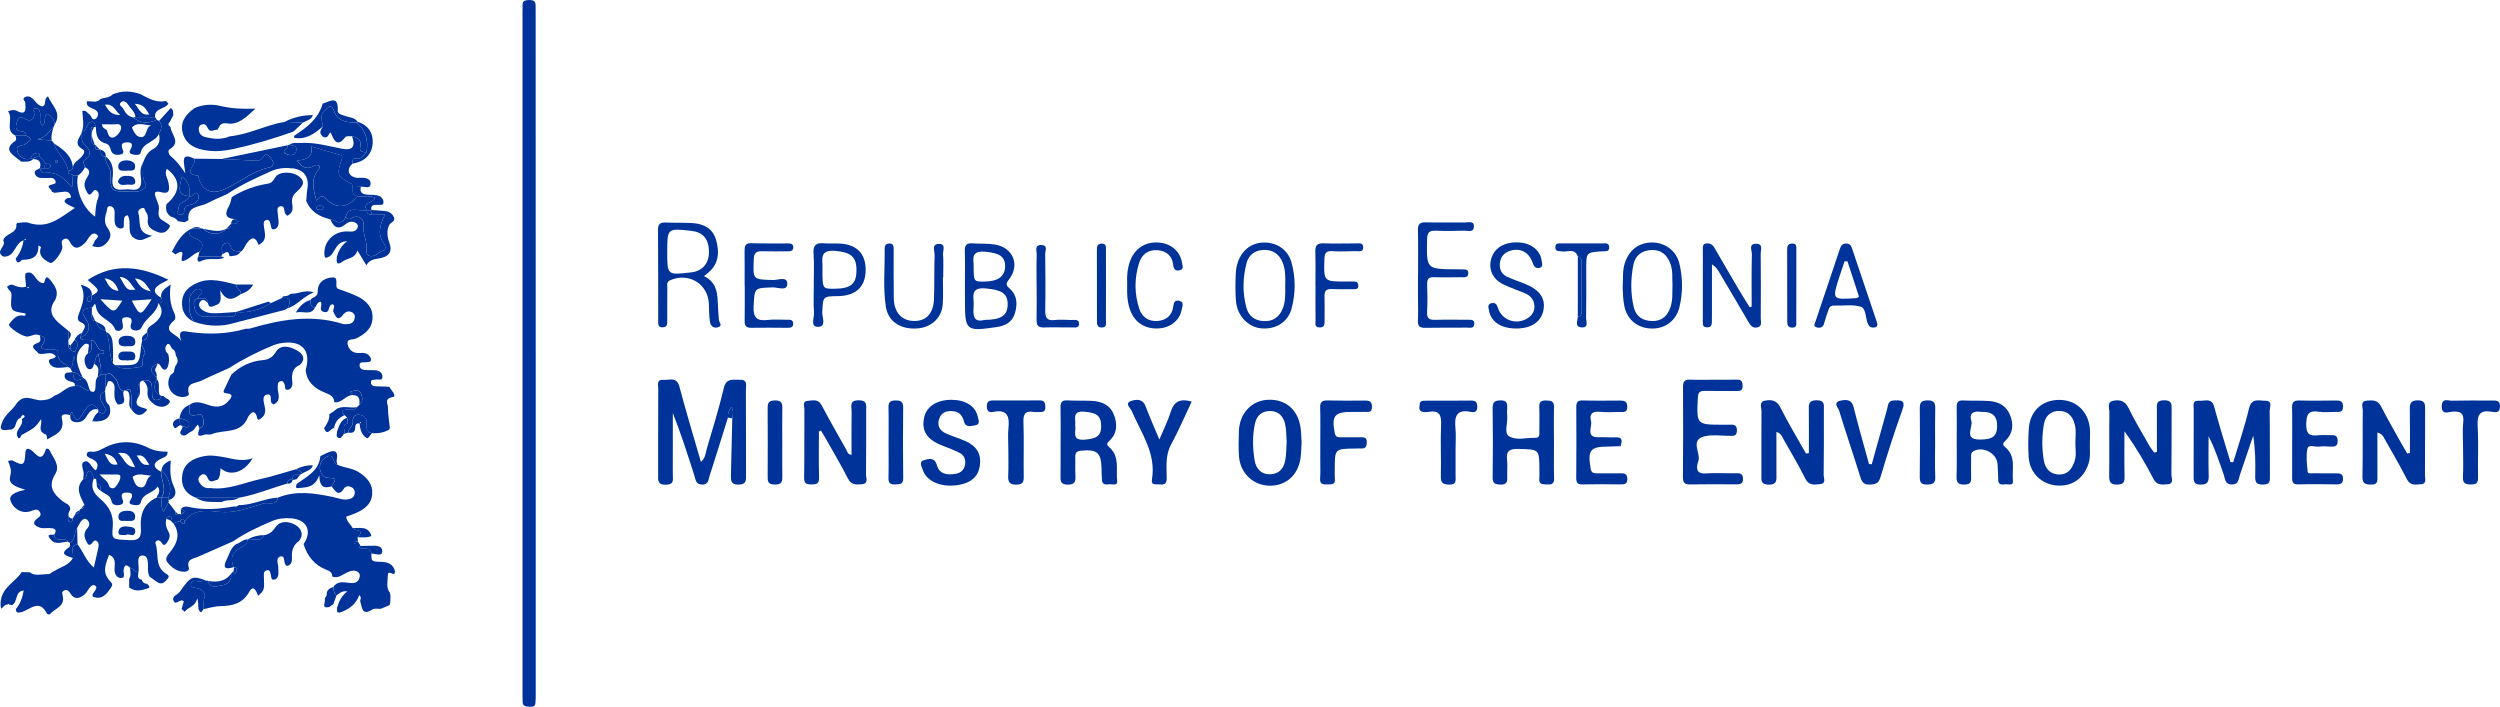 <?xml version="1.0" encoding="UTF-8"?> <svg xmlns="http://www.w3.org/2000/svg" width="237" height="67" viewBox="0 0 237 67" fill="none"> <path d="M32.992 41.008C32.857 41.054 32.722 41.102 32.586 41.149C32.818 40.852 32.269 40.247 32.988 40.144C33.019 40.159 33.047 40.176 33.078 40.192C33.05 40.174 33.019 40.159 32.99 40.141C32.964 39.961 32.937 39.778 32.91 39.598C32.829 39.517 32.747 39.438 32.663 39.356C32.331 39.097 32.322 38.914 32.782 38.831C33.147 38.765 33.576 38.976 33.866 38.582L33.857 38.591C33.932 38.514 34.009 38.439 34.084 38.362L34.073 38.373C34.436 38.114 34.356 37.727 34.272 37.405C34.129 36.864 33.609 37.023 33.291 37.1C33.017 37.166 33.392 37.315 33.412 37.452C32.754 37.465 32.4 38.25 31.688 38.127C31.668 37.531 31.208 37.39 30.762 37.205C29.8 36.807 29.079 36.194 28.98 35.074C29.473 33.367 28.758 32.371 27.089 32.479C26.691 32.505 26.278 32.582 25.911 32.732C24.454 33.33 23.048 34.036 21.723 34.889C20.828 35.294 19.921 35.677 19.039 36.11C18.529 36.361 17.602 36.246 17.901 37.322C17.956 37.522 17.54 37.652 17.286 37.639C16.178 37.586 15.599 36.449 16.192 35.523C16.375 35.419 16.53 35.296 16.517 35.059C16.556 34.929 16.596 34.799 16.636 34.667C16.934 34.35 16.873 34.023 16.665 33.691C16.649 33.414 16.567 33.174 16.291 33.048C16.194 32.837 16.055 32.459 15.838 32.655C15.608 32.864 15.606 33.295 15.951 33.565L15.944 33.552C16.068 33.985 16.052 34.412 15.884 34.832C15.829 34.9 15.772 34.966 15.716 35.032C15.245 35.129 15.305 34.489 14.92 34.465C14.08 34.837 14.262 35.279 14.83 35.749C14.872 35.806 14.885 35.872 14.876 35.941C14.589 36.523 14.5 37.071 15.168 37.474C15.223 37.469 15.268 37.491 15.301 37.537C15.23 37.654 15.181 37.847 15.086 37.874C14.39 38.065 14.425 37.575 14.418 37.13C14.41 36.543 14.472 35.897 13.539 36.066C13.463 36.106 13.39 36.143 13.315 36.182C12.877 36.625 13.178 37.179 13.083 37.674C12.592 38.659 13.532 38.551 13.972 38.826C13.446 39.501 12.935 39.53 12.446 38.784C12.444 38.312 12.477 37.834 12.433 37.366C12.382 36.829 12.354 36.831 11.781 37.016L11.746 37.071C11.127 36.924 11.303 36.231 10.923 35.886C10.633 35.622 10.503 35.186 10.006 35.527C9.86 35.525 9.714 35.525 9.568 35.523C9.658 34.845 9.402 34.21 9.336 33.552C9.537 33.486 9.891 33.673 9.866 33.236C9.11 33.321 9.272 32.334 8.675 32.23C8.602 32.23 8.526 32.23 8.454 32.235C8.162 32.186 7.815 32.347 7.596 32.015C8.465 31.689 8.617 30.904 8.199 30.332C7.556 29.455 7.857 29.255 8.708 29.151C8.708 29.34 8.708 29.53 8.708 29.719C8.692 30.011 8.599 30.341 9.028 30.438L9.115 30.477C9.243 30.946 9.541 31.238 10.019 31.353C10.059 31.377 10.068 31.41 10.043 31.45C10.527 32.389 10.247 33.497 10.711 34.443C10.766 34.498 10.821 34.553 10.874 34.608C11.6 35.138 12.424 34.885 13.183 34.808C13.861 34.74 13.282 33.86 13.755 33.554C13.786 33.57 13.817 33.585 13.848 33.6C13.819 33.583 13.791 33.565 13.762 33.548C13.729 33.222 13.592 32.941 13.395 32.686C13.421 32.541 13.45 32.393 13.477 32.248C13.987 32.226 14.005 31.89 13.952 31.507C13.919 31.001 14.348 30.878 14.653 30.629C15.287 30.115 15.573 29.499 15.022 28.74C15.438 28.727 15.427 28.507 15.274 28.221C15.195 27.53 15.763 27.302 16.178 26.963C16.055 27.911 16.088 28.83 16.539 29.71C16.627 29.881 16.658 30.244 16.556 30.33C15.15 31.507 16.881 31.61 17.167 32.34C16.815 31.124 17.454 31.406 18.071 31.487C19.826 31.716 21.577 31.674 23.293 31.166C23.439 31.157 23.594 31.175 23.731 31.135C26.623 30.284 29.53 29.776 32.51 30.713C32.612 30.746 32.729 30.73 32.84 30.73C33.2 30.73 33.499 30.623 33.607 30.242C33.684 29.967 33.616 29.712 33.346 29.593C33.003 29.439 32.754 29.554 32.504 29.866C31.995 30.5 31.816 29.998 31.608 29.569C31.491 29.327 31.887 29.011 31.54 28.848C31.029 28.885 31.361 29.723 30.717 29.574C30.109 29.431 30.662 28.865 30.386 28.602C30.05 28.661 30.021 28.96 29.873 29.154C29.391 29.125 29.459 28.751 29.424 28.443C29.616 28.157 30.125 28.153 30.116 27.693C30.1 26.851 30.578 26.442 31.347 26.314C32.347 26.147 31.555 27.242 32.106 27.401C32.716 27.636 33.348 27.827 33.93 28.12C34.761 28.538 35.373 29.193 35.316 30.183C35.258 31.17 34.569 31.705 33.717 32.103C33.443 32.23 32.835 32.068 32.961 32.65C33.067 33.139 33.417 33.473 33.989 33.469C34.279 33.466 34.586 33.405 34.845 33.592C35.029 33.724 35.199 33.906 35.166 34.133C35.132 34.355 34.894 34.313 34.717 34.34C34.46 34.381 34.027 34.238 34.093 34.707C34.142 35.039 34.491 35.087 34.801 35.085C35.022 35.083 35.243 35.094 35.462 35.094C35.882 35.094 36.236 35.276 36.255 35.692C36.278 36.165 35.822 35.908 35.586 35.987C35.429 36.04 35.183 35.945 35.166 36.211C35.148 36.48 35.329 36.605 35.575 36.618C36.015 36.642 36.457 36.649 36.897 36.662C37.08 36.992 37.679 37.557 37.219 37.643C36.395 37.799 36.771 38.263 36.773 38.573C36.777 39.246 36.892 39.917 36.961 40.588C36.914 40.619 36.897 40.66 36.91 40.715C36.395 41.017 35.838 41.109 35.25 41.054C34.593 40.962 34.754 40.445 34.752 40.047C34.748 39.589 34.469 39.391 34.098 39.325C33.629 39.242 33.406 39.556 33.446 39.961C33.499 40.423 33.012 40.605 32.992 41.008Z" fill="#003399"></path> <path d="M5.173 18.281C5.084 18.243 4.996 18.204 4.905 18.166C4.967 17.94 4.182 17.658 4.951 17.482C5.137 17.441 5.347 17.408 5.259 17.161C5.201 16.998 5.051 16.864 4.841 16.864C4.511 16.867 4.18 16.891 3.853 16.869C3.57 16.851 3.333 16.642 3.291 16.409C3.238 16.121 3.601 16.086 3.784 15.941C3.833 16.229 3.99 16.431 4.295 16.392C5.389 16.251 6.086 16.913 6.835 17.753C6.868 17.258 6.89 16.937 6.913 16.618C7.072 16.625 7.231 16.633 7.39 16.64C7.107 17.911 7.832 19.735 9.017 20.539C9.05 19.915 9.077 19.339 9.296 18.798C9.389 18.567 9.406 18.256 9.183 18.083C8.92 17.88 8.825 18.18 8.686 18.327C8.409 18.619 8.319 18.316 8.221 18.158C7.972 17.757 7.927 17.348 8.199 16.922C8.44 16.541 8.683 16.128 8.051 15.853C7.996 15.65 7.85 15.296 7.901 15.265C8.947 14.636 8.414 14.12 7.863 13.508C7.689 13.315 7.784 12.881 7.755 12.56C7.722 12.512 7.731 12.472 7.781 12.444C8.159 12.431 8.131 12.094 8.279 11.879C8.619 11.381 8.949 11.397 9.097 12.05C9.037 12.037 8.975 12.037 8.918 12.054C8.403 12.013 8.803 12.382 8.703 12.53C8.697 12.639 8.69 12.749 8.683 12.859C8.714 13.178 8.524 13.576 8.993 13.743C9.046 13.743 9.081 13.768 9.101 13.814C8.916 14.23 9.176 14.205 9.453 14.168L9.508 14.159L9.55 14.197C9.559 14.527 9.541 14.876 10.039 14.834L10.023 14.841C9.871 15.422 10.465 15.756 10.465 16.345C10.461 18.171 10.512 18.171 12.318 18.164C12.61 18.162 12.919 18.208 13.185 18.122C13.519 18.017 13.996 17.742 13.777 17.392C13.386 16.761 13.631 16.119 13.521 15.496C13.744 14.982 13.934 14.438 14.478 14.153C15.095 13.827 15.21 13.31 15.071 12.688C15.283 12.281 15.453 11.872 15.08 11.461C15.449 11.054 15.816 10.647 16.185 10.242C16.479 10.387 16.382 10.678 16.437 10.909C16.329 11.115 16.218 11.324 16.11 11.531C15.933 11.713 15.895 11.883 16.161 12.021C16.205 12.734 17.22 13.48 16.057 14.168C15.878 14.274 15.995 14.661 16.218 14.837C16.671 15.193 17.027 15.637 17.571 16.431C17.467 15.439 17.047 14.361 18.418 15.046C18.754 15.534 17.191 16.451 18.787 16.66C18.809 16.662 18.809 16.796 18.829 16.864C19.183 18.059 20.041 18.472 21.191 17.982C22.676 17.348 23.905 16.202 25.55 15.877C25.928 15.802 26.015 15.393 25.747 15.087C25.53 14.841 25.278 14.315 24.883 14.962C24.741 15.191 24.496 15.248 24.217 15.232C23.149 15.171 22.079 15.125 21.009 15.074C23.087 14.641 25.166 14.208 27.242 13.774C27.439 14.087 26.506 14.318 27.149 14.606C27.423 14.729 27.931 14.821 28.069 14.337C28.223 13.79 27.768 13.792 27.405 13.748C27.75 13.462 28.17 13.572 28.557 13.55C29.881 13.477 31.142 13.858 32.424 14.102C33.428 14.293 33.733 13.876 33.37 12.917C33.894 13.051 34.319 13.238 34.149 13.926C34.023 14.432 34.407 14.423 34.745 14.428C34.438 14.669 34.286 15.147 33.748 15.039C33.3 14.949 33.485 15.325 33.421 15.516C32.875 15.96 32.946 16.583 33.585 16.807C33.782 16.875 34.014 16.864 34.228 16.856C34.666 16.836 35.15 16.952 35.132 17.399C35.108 17.995 34.54 17.641 34.211 17.704C33.954 17.715 33.697 17.724 33.439 17.735C33.401 17.632 33.397 17.476 33.324 17.436C31.944 16.673 31.889 16.585 32.391 15.118C32.53 14.713 32.32 14.711 32.053 14.636C31.226 14.405 30.408 14.153 29.492 13.882C29.711 14.942 28.984 15.138 28.155 15.23C28.652 15.897 29.141 16.13 29.809 15.697C29.906 15.633 30.103 15.626 30.202 15.681C30.35 15.765 30.31 15.941 30.209 16.059C29.433 16.977 29.685 17.944 29.997 19.011C30.337 18.767 30.401 18.32 30.945 18.879C31.931 19.893 32.995 19.673 33.877 18.604C34.425 18.655 34.998 18.52 35.539 18.727C35.451 19.308 34.343 19.092 34.757 19.913C34.089 20.141 33.087 19.394 32.751 20.592C32.38 21.463 31.812 20.898 31.305 20.79C30.284 20.544 29.439 20.069 29.03 19.037C29.066 18.641 29.079 18.243 29.145 17.852C29.322 16.792 28.809 16.077 27.739 15.96C27.041 15.883 26.346 15.938 25.698 16.229C24.27 16.869 22.844 17.515 21.54 18.393C20.91 18.683 20.264 18.943 19.652 19.268C18.94 19.646 17.713 19.477 17.865 20.849C17.872 20.907 17.629 20.992 17.5 21.065C17.293 21.034 17.083 21.003 16.875 20.973L16.888 20.979C16.718 20.744 16.492 20.594 16.205 20.542C15.772 20.249 15.672 19.838 15.785 19.354C17.147 18.212 17.158 17.016 15.816 16.004C15.537 16.493 15.902 16.891 15.975 17.335C16.044 17.757 16.192 18.461 15.329 18.23C14.56 18.023 14.6 18.336 14.821 18.857C14.898 19.073 14.978 19.29 15.055 19.506L15.049 19.497C15.142 19.935 14.825 20.447 15.296 20.814C15.522 20.959 15.747 21.105 15.971 21.25C16.004 21.322 16.059 21.364 16.139 21.38C15.92 21.932 15.504 22.213 14.945 21.995C14.445 21.802 13.906 21.547 14.009 20.823C14.047 20.566 14.009 20.315 13.835 20.097C13.718 19.952 13.768 19.611 13.426 19.735C13.194 19.818 13.048 20.014 13.125 20.249C13.373 21.003 12.891 22.09 14.427 22.352C13.762 22.6 13.47 22.866 13.006 22.71C11.807 22.305 12.59 21.081 12.088 20.396C11.662 20.526 11.779 20.823 11.739 21.054C11.699 21.281 11.869 21.641 11.485 21.661C11.173 21.677 10.925 21.437 10.881 21.118C10.837 20.799 10.868 20.469 10.868 20.144C10.868 19.858 10.748 19.594 10.476 19.55C10.083 19.486 10.178 19.895 10.105 20.093C9.924 20.586 9.86 21.14 10.174 21.575C10.523 22.059 10.594 22.431 10.191 22.926C9.789 23.421 9.36 23.539 8.741 23.319C8.832 23.15 8.924 23.031 8.96 22.895C9.022 22.657 9.546 22.459 9.117 22.193C8.829 22.015 8.575 22.301 8.396 22.547C8.288 22.695 8.215 22.875 8.087 22.998C7.602 23.465 7.103 23.814 6.643 22.965C6.51 22.719 6.342 22.51 6.041 22.682C5.767 22.838 5.847 23.078 5.909 23.352C6.008 23.792 5.044 25.077 4.741 24.921C4.191 24.637 3.57 24.259 3.888 23.423C3.892 23.412 3.789 23.361 3.634 23.269C3.691 24.349 3.052 24.63 2.152 24.626C2.035 24.626 1.927 24.83 1.794 24.861C1.531 24.923 1.56 24.659 1.483 24.518C1.903 24.006 2.135 23.414 2.243 22.767C2.312 22.761 2.38 22.754 2.451 22.748C2.435 22.715 2.42 22.679 2.405 22.646C2.354 22.69 2.305 22.734 2.254 22.78C1.385 23.02 1.443 24.408 0.315 24.327C-0.543 23.823 0.66 23.324 0.317 22.82L0.302 22.809C0.463 22.086 1.679 22.187 1.549 21.234C1.602 21.223 1.624 21.19 1.615 21.138C1.98 21.127 2.382 21.012 2.707 21.122C4.534 21.745 5.732 20.625 7.1 19.71C6.066 19.259 5.938 19.095 6.327 18.811C6.459 18.714 6.859 18.896 6.687 18.49C6.596 18.276 6.395 18.155 6.152 18.171C5.829 18.197 5.502 18.243 5.173 18.281ZM17.958 18.6C18.027 17.869 17.912 17.21 17.255 16.728C16.855 18.191 16.963 18.477 17.949 18.608C17.799 19.169 16.879 19.075 16.917 19.827C16.926 19.985 16.587 20.179 16.941 20.313C17.156 20.394 17.461 20.341 17.454 20.08C17.436 19.479 17.799 19.486 18.237 19.358C18.546 19.268 19.024 18.875 18.765 18.433C18.493 17.971 18.281 18.745 17.958 18.6ZM30.655 19.735C30.673 19.526 30.509 19.519 30.375 19.501C30.229 19.484 30.065 19.504 30.027 19.664C29.979 19.869 30.165 19.882 30.302 19.899C30.443 19.919 30.58 19.888 30.655 19.735Z" fill="#003399"></path> <path d="M6.891 49.151C6.979 49.009 7.068 48.868 7.156 48.725C7.366 48.709 7.519 48.63 7.536 48.395C7.545 48.314 7.592 48.267 7.673 48.254C7.923 48.228 7.998 48.067 7.996 47.845C7.614 47.049 7.09 46.259 7.903 45.419C8.39 45.38 8.056 44.72 8.494 44.639C8.75 44.828 8.856 45.085 8.887 45.384C8.547 46.196 8.883 46.776 9.506 47.295C10.329 47.979 10.793 48.819 10.689 49.95C10.579 51.177 10.623 51.124 12.296 51.208C13.353 51.261 13.4 50.764 13.349 49.937C13.274 48.751 13.647 47.726 14.839 47.181C14.994 47.183 15.146 47.185 15.301 47.188C15.35 47.586 15.199 48.021 15.511 48.514C15.699 48.149 15.834 47.887 15.969 47.627C16.19 47.918 16.413 48.208 16.634 48.498C16.678 48.602 16.521 48.896 16.855 48.731C16.961 48.738 17.065 48.745 17.169 48.751C17.576 48.571 17.578 48.413 17.145 48.274C17.419 47.896 17.819 48.047 18.14 48.109C19.495 48.373 20.831 48.25 22.166 48.01C22.34 48.052 22.497 48.032 22.617 47.883H22.654C23.935 47.894 25.087 47.236 26.353 47.176C26.174 47.999 25.434 47.599 24.987 47.724C23.672 48.087 22.407 48.657 20.959 48.538C19.76 48.439 18.427 48.162 17.523 49.389C17.373 49.16 17.222 49.151 17.07 49.387C16.855 49.459 16.641 49.532 16.426 49.605C16.347 49.523 16.269 49.444 16.19 49.363C16.221 49.237 16.353 49.083 16.181 48.998C16.002 48.91 15.838 48.98 15.77 49.189C15.646 49.64 15.761 50.038 15.989 50.438C16.194 50.801 16.031 51.151 15.812 51.459C15.473 51.931 15.385 51.445 15.188 51.298C14.914 51.093 14.684 51.38 14.737 51.52C15.08 52.428 14.651 53.574 15.602 54.294C15.776 54.425 16.168 54.553 15.9 54.85C15.684 55.09 15.423 55.479 14.98 55.224C14.7 55.061 14.448 54.85 14.18 54.661C14.134 54.527 14.061 54.397 14.045 54.261C13.975 53.66 14.193 52.653 13.506 52.662C12.842 52.67 13.236 53.669 13.128 54.223C12.761 54.289 12.652 53.856 12.338 53.821C11.998 53.497 11.797 53.508 11.719 54.03C11.68 54.302 11.949 54.819 11.441 54.795C11.016 54.775 10.828 54.331 10.859 53.882C10.895 53.372 10.974 52.846 10.344 52.6C9.769 53.997 9.816 54.454 10.623 55.325C10.618 55.389 10.621 55.453 10.632 55.514C10.585 55.593 10.537 55.672 10.49 55.754C10.09 56.348 9.663 56.893 8.803 56.57C8.695 56.326 8.898 56.183 9 56.009C9.091 55.851 9.228 55.672 9.038 55.532C8.805 55.358 8.633 55.556 8.496 55.719C8.332 55.912 8.228 56.167 8.043 56.33C7.589 56.73 7.079 56.904 6.685 56.284C6.524 56.029 6.391 55.859 6.106 55.969C5.759 56.104 5.949 56.383 5.975 56.623C6.082 57.551 5.151 57.705 4.726 58.237C4.7 58.272 4.479 58.233 4.452 58.175C3.718 56.691 2.787 57.865 1.978 58.041C1.578 58.127 1.54 58.032 1.496 57.744C1.943 57.234 2.129 56.614 2.25 55.967C2.312 55.932 2.376 55.895 2.438 55.859C2.378 55.899 2.319 55.939 2.259 55.978C1.383 56.04 1.72 57.065 1.142 57.364C1.058 57.348 0.974 57.333 0.89 57.32C0.844 57.217 0.793 57.208 0.733 57.311C0.428 57.289 0.322 57.568 0.121 57.707C0.022 57.432 0.044 57.175 0.09 56.873C0.287 55.633 1.461 55.149 2.06 54.232C2.319 54.239 2.577 54.247 2.836 54.254C3.126 54.487 3.462 54.511 3.811 54.472C4.03 54.456 4.251 54.441 4.47 54.425C4.664 54.459 4.81 54.368 4.936 54.236C5.016 54.197 5.096 54.157 5.175 54.12C5.761 53.73 6.537 53.607 6.9 52.904C7.041 52.462 6.548 51.806 7.348 51.584C7.868 52.279 8.144 53.152 8.894 53.805C9.049 53.132 9.183 52.576 9.303 52.017C9.356 51.769 9.42 51.478 9.192 51.305C8.94 51.113 8.83 51.393 8.682 51.54C8.41 51.81 8.306 51.529 8.211 51.362C7.954 50.915 7.899 50.484 8.299 50.06C8.529 49.816 8.5 49.479 8.266 49.277C8.021 49.068 7.784 49.264 7.631 49.49C7.51 49.671 7.417 49.868 7.311 50.058C7.004 50.484 7.169 51.138 6.639 51.459C6.566 51.445 6.504 51.412 6.453 51.36C6.163 50.843 5.25 51.547 5.133 50.693C5.476 50.183 5.155 50.082 4.731 50.06C4.408 50.042 4.054 50.124 3.767 50.018C3.482 49.913 2.978 49.695 3.398 49.268C3.628 49.035 4.01 48.927 3.773 48.531C3.543 48.149 3.19 48.375 2.889 48.468C1.892 48.771 1.158 48.039 0.983 47.429C0.813 46.834 1.759 46.565 2.403 46.427C1.18 46.07 0.784 45.778 0.979 45.076C1.134 44.518 0.924 44.137 0.758 43.691C0.888 43.673 1.021 43.653 1.151 43.636C2.215 44.212 2.345 44.135 2.409 42.901C2.429 42.527 2.615 42.439 2.969 42.683C3.446 43.013 3.908 43.935 4.333 42.637C4.399 42.435 4.64 42.558 4.68 42.644C5.005 43.38 5.759 44.091 5.235 44.944C4.505 46.132 5.065 46.827 5.949 47.526C6.214 47.735 6.661 47.814 6.661 48.283C6.608 48.395 6.555 48.507 6.502 48.619C6.497 48.714 6.493 48.808 6.488 48.903C6.471 49.11 6.378 49.378 6.61 49.477C6.869 49.578 6.86 49.316 6.891 49.151Z" fill="#003399"></path> <path d="M17.527 49.384C18.432 48.154 19.763 48.432 20.963 48.533C22.411 48.654 23.678 48.084 24.991 47.719C25.438 47.596 26.179 47.996 26.358 47.171C28.065 46.479 29.78 46.747 31.503 47.103C32.031 47.213 32.546 47.455 33.11 47.316C33.384 47.251 33.572 47.09 33.62 46.813C33.671 46.536 33.563 46.3 33.307 46.177C33.057 46.059 32.776 46.065 32.617 46.307C32.049 47.169 31.77 46.49 31.43 46.105C31.914 45.337 31.912 45.357 31.052 45.289C30.707 45.262 30.472 44.979 30.379 44.669C30.214 44.125 30.413 43.661 30.881 43.358C31.744 42.799 31.505 44.011 31.995 44.064C32.663 44.361 33.424 44.369 34.058 44.792C34.806 45.291 35.354 45.885 35.285 46.839C35.215 47.807 34.531 48.289 33.727 48.643C33.43 48.775 33.117 48.871 32.816 48.984C32.878 49.465 33.24 49.712 33.435 50.055C33.548 50.369 34.75 50.123 33.895 50.937C33.908 51.073 33.923 51.207 33.937 51.343C33.8 51.372 33.539 51.135 33.55 51.403C33.559 51.643 33.888 51.548 34.083 51.577C34.125 51.629 34.156 51.689 34.173 51.755C34.147 51.781 34.111 51.801 34.098 51.834C34.085 51.862 34.083 51.92 34.098 51.933C34.434 52.186 35.122 51.726 35.212 52.478C35.195 53.193 35.197 53.246 36.108 53.261C36.826 53.272 37.297 53.497 37.463 54.218C37.417 54.275 37.392 54.339 37.392 54.414C37.176 54.462 36.764 54.031 36.764 54.563C36.764 55.109 36.572 55.703 36.966 56.208C36.959 56.283 36.977 56.351 37.021 56.411C37.014 56.633 37.008 56.853 37.001 57.075C36.979 57.172 36.957 57.269 36.935 57.367C36.647 57.486 36.362 57.603 36.075 57.722L36.077 57.719C35.82 57.73 35.504 57.649 35.321 57.77C34.295 58.441 34.324 57.563 34.153 57.005C34.107 56.855 34.346 56.681 34.06 56.415C33.764 57.236 33.169 57.706 32.396 58.008C31.865 58.214 31.951 57.898 31.958 57.601C32.124 57.035 32.358 56.505 32.928 56.057C32.396 55.993 32.177 56.261 31.916 56.431C31.609 56.246 31.682 55.914 31.604 55.639C31.978 55.085 32.52 55.184 33.066 55.252C33.43 55.298 33.824 55.316 34.021 54.917C34.131 54.693 34.178 54.398 33.93 54.225C33.592 53.985 33.214 54.128 32.893 54.275C32.44 54.482 32.053 54.878 31.487 54.647C31.518 54.282 31.244 54.13 30.983 54.033C29.813 53.593 29.143 52.727 28.776 51.581C29.621 50.367 29.106 49.27 27.636 49.14C27.001 49.083 26.378 49.151 25.796 49.395C24.509 49.934 23.249 50.528 22.093 51.319C20.996 51.801 19.898 52.28 18.801 52.769C18.334 52.975 17.647 52.982 17.899 53.831C17.974 54.084 17.687 54.205 17.463 54.205C16.785 54.203 16.278 53.794 15.885 53.332C15.571 52.964 15.911 52.604 16.172 52.28C16.838 51.451 17.107 50.567 16.433 49.602C16.648 49.529 16.862 49.456 17.076 49.384C17.165 49.481 17.24 49.641 17.342 49.661C17.527 49.698 17.497 49.501 17.527 49.384Z" fill="#003399"></path> <path d="M50.786 33.547C50.789 44.285 50.789 55.025 50.786 65.763C50.786 66.059 50.793 66.356 50.759 66.651C50.718 67.017 50.476 67.001 50.161 66.999C49.855 66.997 49.559 66.908 49.548 66.611C49.539 66.38 49.534 66.15 49.534 65.919C49.534 44.311 49.534 22.7 49.534 1.092C49.534 0.894 49.55 0.696 49.539 0.498C49.518 0.101 49.762 0.006 50.175 0C50.634 -0.006 50.782 0.184 50.777 0.538C50.773 0.934 50.78 1.329 50.78 1.725C50.784 12.334 50.784 22.941 50.786 33.547Z" fill="#003399"></path> <path d="M69.01 39.587C68.431 41.436 67.858 43.288 67.264 45.133C67.153 45.478 67.171 45.94 66.563 45.938C65.972 45.934 65.964 45.52 65.844 45.146C65.207 43.138 64.566 41.133 63.784 39.158C63.784 41.104 63.786 43.048 63.781 44.995C63.781 45.441 63.956 45.925 63.142 45.951C62.298 45.978 62.393 45.503 62.393 44.986C62.395 42.276 62.389 39.565 62.402 36.855C62.404 36.501 62.212 35.949 62.904 36.01C63.459 36.059 64.148 35.681 64.405 36.644C65.033 39.01 65.745 41.355 66.446 43.785C66.903 43.409 66.894 42.907 67.018 42.49C67.578 40.594 68.166 38.705 68.619 36.782C68.849 35.808 69.488 36.028 70.109 36.002C70.936 35.966 70.708 36.58 70.71 37C70.726 39.675 70.713 42.347 70.724 45.021C70.726 45.531 70.759 45.938 70.014 45.943C69.273 45.947 69.28 45.54 69.293 45.032C69.34 43.24 69.377 41.447 69.419 39.655C69.505 39.298 69.561 38.944 69.335 38.584C69.083 38.896 68.979 39.219 69.01 39.587Z" fill="#003399"></path> <path d="M211.708 43.818C212.217 42.122 212.803 40.446 213.205 38.726C213.446 37.701 214.14 37.992 214.726 37.989C215.496 37.985 215.157 38.627 215.164 38.979C215.195 41.027 215.168 43.077 215.188 45.126C215.193 45.612 215.213 45.931 214.532 45.94C213.826 45.949 213.782 45.641 213.795 45.091C213.826 43.849 213.804 42.606 213.605 41.302C213.183 42.549 212.765 43.798 212.336 45.045C212.203 45.432 212.232 45.931 211.578 45.931C210.915 45.931 210.952 45.414 210.822 45.034C210.397 43.807 209.997 42.569 209.374 41.361C209.374 42.606 209.349 43.851 209.385 45.096C209.4 45.678 209.272 45.947 208.609 45.942C207.923 45.936 207.954 45.559 207.956 45.091C207.965 43.006 207.954 40.919 207.965 38.834C207.967 38.471 207.799 37.926 208.476 37.992C208.991 38.042 209.663 37.662 209.906 38.563C210.38 40.323 210.93 42.06 211.45 43.807C211.534 43.809 211.62 43.813 211.708 43.818Z" fill="#003399"></path> <path d="M18.802 24.312C18.835 24.165 18.869 24.02 18.902 23.872C19.34 23.307 19.293 22.909 18.572 22.632C18.115 22.456 17.898 22.267 17.902 21.807C17.989 21.765 18.077 21.721 18.163 21.68C18.473 21.675 18.782 21.669 19.092 21.664C19.16 21.642 19.222 21.655 19.273 21.708C19.919 22.324 20.922 22.306 21.475 21.669L21.471 21.673C21.785 21.677 21.931 21.528 21.902 21.213L21.893 21.218C22.099 21.226 22.335 21.297 22.468 21.09C22.561 20.945 22.415 20.846 22.291 20.773C21.276 20.712 21.32 20.204 21.723 19.5C21.862 19.258 21.893 18.954 21.975 18.68C23.041 18.018 24.195 17.595 25.437 17.402C25.791 17.347 25.939 17.056 26.129 16.768C26.483 16.232 27.741 16.254 28.329 16.713C29.107 17.323 28.566 17.734 28.139 18.174C27.761 18.475 27.615 18.862 27.703 19.333C27.79 19.795 27.759 20.204 27.228 20.457C27.166 20.391 27.08 20.331 27.038 20.25C26.905 19.99 27.018 19.465 26.567 19.555C26.165 19.636 26.335 20.092 26.35 20.402C26.363 20.652 26.423 20.905 26.41 21.154C26.397 21.418 26.275 21.682 25.992 21.732C25.667 21.792 25.718 21.477 25.656 21.292C25.59 21.092 25.568 20.804 25.285 20.848C24.94 20.903 24.995 21.226 25.019 21.466C25.086 22.104 25.395 22.794 24.509 23.212C24.172 22.28 23.726 22.539 23.308 23.193C23.153 23.435 23.076 23.727 22.793 23.874C22.519 23.804 22.127 23.817 22.001 23.643C21.809 23.373 21.84 22.856 21.32 23.072C20.838 23.272 21.113 23.765 21.053 24.127C21.026 24.195 21 24.262 20.971 24.33C20.25 24.323 19.527 24.319 18.802 24.312Z" fill="#003399"></path> <path d="M28.324 51.303C27.84 51.65 27.656 52.128 27.672 52.708C27.683 53.104 27.734 53.537 27.196 53.654C26.798 53.447 27.097 52.647 26.624 52.746C26.064 52.862 26.401 53.482 26.383 53.889C26.374 54.103 26.418 54.325 26.376 54.531C26.332 54.747 26.19 54.954 25.941 54.954C25.689 54.954 25.728 54.707 25.684 54.542C25.62 54.309 25.631 53.964 25.257 54.076C24.959 54.166 25.01 54.477 25.019 54.734C25.065 55.939 25.063 55.939 24.464 56.487C24.318 56.06 24.035 55.391 23.639 56.089C22.989 57.241 22.034 57.441 20.875 57.461C20.345 57.47 19.814 57.646 19.286 57.745C19.301 57.419 19.246 57.069 19.35 56.777C19.531 56.267 19.279 56.023 18.899 55.822C18.609 55.669 17.999 55.836 18.096 55.325C18.178 54.892 18.72 55.158 19.054 55.099C19.233 55.068 19.418 55.075 19.6 55.064L19.662 55.039L19.719 55.07C19.958 55.897 20.645 55.526 21.092 55.475C21.605 55.416 21.985 55.013 21.904 54.389C21.979 54.307 22.054 54.226 22.129 54.144C22.16 54.245 22.191 54.347 22.222 54.448C22.275 54.375 22.35 54.312 22.379 54.23C22.447 54.034 22.576 53.797 22.191 53.779L22.14 53.76C21.846 52.992 21.908 52.403 22.75 51.947C22.982 51.822 23.467 51.6 23.471 51.129L23.467 51.131C23.988 51.002 24.665 51.474 25.032 50.738C25.527 50.665 25.826 50.403 26.126 49.974C26.602 49.299 27.428 49.438 27.994 49.757C28.492 50.038 28.886 50.65 28.324 51.303Z" fill="#003399"></path> <path d="M77.635 40.892C77.635 42.353 77.606 43.813 77.648 45.271C77.666 45.845 77.429 45.92 76.94 45.922C76.447 45.925 76.222 45.845 76.231 45.271C76.266 43.114 76.24 40.954 76.255 38.794C76.257 38.513 76.034 38.044 76.551 38.003C77.022 37.965 77.559 37.785 77.891 38.418C78.641 39.841 79.443 41.238 80.232 42.639C80.33 42.81 80.336 43.074 80.725 43.118C80.725 41.728 80.714 40.358 80.732 38.988C80.739 38.537 80.484 37.954 81.389 37.945C82.236 37.939 82.116 38.434 82.114 38.942C82.109 40.954 82.125 42.966 82.098 44.979C82.094 45.311 82.375 45.861 81.689 45.907C81.183 45.942 80.703 45.997 80.392 45.379C79.746 44.108 79.014 42.881 78.316 41.636C78.161 41.361 77.995 41.095 77.834 40.824C77.767 40.849 77.701 40.87 77.635 40.892Z" fill="#003399"></path> <path d="M171.482 42.954C171.482 41.61 171.493 40.267 171.477 38.923C171.471 38.382 171.411 37.94 172.227 37.944C173.014 37.949 172.903 38.408 172.901 38.874C172.901 40.922 172.91 42.969 172.884 45.017C172.879 45.321 173.153 45.84 172.561 45.892C172.05 45.939 171.497 46.073 171.157 45.398C170.516 44.126 169.79 42.897 169.087 41.657C168.953 41.417 168.888 41.109 168.404 40.94C168.404 42.325 168.398 43.645 168.406 44.962C168.411 45.488 168.49 45.961 167.661 45.945C166.899 45.932 166.978 45.514 166.98 45.022C166.989 43.011 166.965 40.999 166.989 38.989C166.994 38.639 166.728 38.089 167.319 37.981C167.894 37.876 168.42 37.916 168.771 38.613C169.521 40.104 170.387 41.536 171.208 42.994C171.298 42.983 171.389 42.969 171.482 42.954Z" fill="#003399"></path> <path d="M228.459 42.943C228.459 41.567 228.479 40.188 228.45 38.811C228.437 38.237 228.545 37.949 229.224 37.953C229.901 37.958 229.903 38.314 229.901 38.793C229.89 40.88 229.903 42.968 229.887 45.055C229.885 45.376 230.086 45.875 229.5 45.906C229.021 45.932 228.505 46.075 228.178 45.435C227.48 44.067 226.697 42.741 225.943 41.402C225.859 41.252 225.742 41.118 225.377 40.999C225.377 42.38 225.375 43.762 225.379 45.143C225.382 45.554 225.448 45.946 224.798 45.939C224.23 45.932 223.944 45.851 223.96 45.171C224.006 43.084 223.964 40.997 223.989 38.91C223.993 38.573 223.721 38.026 224.4 37.977C224.904 37.942 225.401 37.896 225.709 38.499C226.326 39.704 227.004 40.876 227.663 42.062C227.836 42.374 228.024 42.679 228.203 42.987C228.284 42.976 228.371 42.959 228.459 42.943Z" fill="#003399"></path> <path d="M204.475 42.845C204.475 41.519 204.477 40.195 204.473 38.869C204.47 38.394 204.367 37.95 205.151 37.945C205.899 37.941 205.874 38.319 205.87 38.832C205.857 40.884 205.879 42.936 205.85 44.985C205.846 45.311 206.151 45.872 205.454 45.913C204.959 45.942 204.475 46.03 204.15 45.403C203.361 43.875 202.483 42.388 201.397 40.886C201.397 42.304 201.377 43.721 201.408 45.139C201.419 45.658 201.355 45.927 200.723 45.938C200.051 45.949 199.945 45.68 199.951 45.098C199.98 43.083 199.943 41.068 199.969 39.054C199.974 38.68 199.693 38.106 200.369 37.985C200.982 37.875 201.457 38.005 201.78 38.671C202.372 39.887 203.078 41.049 203.745 42.23C203.88 42.467 204.059 42.678 204.218 42.903C204.305 42.883 204.389 42.863 204.475 42.845Z" fill="#003399"></path> <path d="M162.451 35.997C163.187 35.997 163.923 36.014 164.657 35.99C165.121 35.975 165.197 36.215 165.197 36.602C165.199 37.015 164.98 37.075 164.639 37.07C163.647 37.057 162.654 37.083 161.661 37.057C161.171 37.044 160.983 37.154 160.956 37.712C160.834 40.266 160.81 40.266 163.404 40.264C163.552 40.264 163.698 40.266 163.846 40.264C164.257 40.252 164.677 40.189 164.662 40.829C164.646 41.416 164.253 41.315 163.892 41.315C163.156 41.313 162.395 41.194 161.69 41.339C160.109 41.662 161.277 42.927 161.003 43.721C160.861 44.128 160.629 44.953 161.703 44.88C162.654 44.816 163.614 44.88 164.571 44.864C164.942 44.858 165.212 44.876 165.236 45.353C165.263 45.894 164.964 45.922 164.544 45.918C163.109 45.903 161.677 45.898 160.242 45.925C159.725 45.933 159.537 45.777 159.541 45.243C159.565 42.39 159.568 39.538 159.55 36.685C159.548 36.164 159.709 35.966 160.244 35.99C160.978 36.025 161.714 35.999 162.451 35.999C162.451 36.001 162.451 35.999 162.451 35.997Z" fill="#003399"></path> <path d="M100.547 41.948C100.547 40.853 100.565 39.758 100.538 38.663C100.525 38.163 100.649 37.921 101.208 37.956C101.977 38.005 102.751 37.965 103.52 38.003C104.418 38.047 105.207 38.381 105.568 39.241C105.937 40.125 105.948 41.051 105.185 41.775C104.896 42.049 104.876 42.151 105.179 42.417C106.178 43.296 105.78 44.528 105.908 45.617C105.959 46.054 105.484 45.905 105.23 45.905C104.933 45.907 104.513 46.048 104.469 45.533C104.438 45.17 104.431 44.805 104.425 44.44C104.398 42.905 104.002 42.573 102.492 42.727C102.061 42.771 101.922 42.923 101.935 43.329C101.955 43.912 101.913 44.499 101.949 45.082C101.984 45.634 101.911 45.953 101.212 45.944C100.553 45.936 100.525 45.619 100.536 45.124C100.558 44.066 100.542 43.006 100.542 41.946C100.542 41.948 100.545 41.948 100.547 41.948ZM101.929 40.347C102.041 40.879 101.531 41.775 102.806 41.68C103.976 41.594 104.4 41.317 104.389 40.352C104.378 39.399 103.936 39.118 102.784 39.028C101.582 38.935 102.013 39.755 101.929 40.347Z" fill="#003399"></path> <path d="M185.497 41.9C185.499 40.802 185.512 39.703 185.493 38.605C185.484 38.152 185.614 37.937 186.114 37.963C186.923 38.005 187.734 37.961 188.541 38.014C189.439 38.073 190.186 38.447 190.544 39.322C190.907 40.202 190.85 41.06 190.138 41.757C189.877 42.012 189.777 42.131 190.107 42.406C191.157 43.275 190.715 44.511 190.827 45.599C190.876 46.065 190.416 45.896 190.16 45.909C189.852 45.927 189.452 46.041 189.432 45.509C189.412 44.996 189.408 44.484 189.366 43.974C189.282 42.947 187.973 42.276 187.076 42.777C186.83 42.916 186.861 43.129 186.861 43.343C186.859 43.928 186.848 44.515 186.861 45.1C186.872 45.555 186.932 45.929 186.224 45.938C185.515 45.947 185.468 45.632 185.484 45.084C185.517 44.024 185.495 42.962 185.497 41.9ZM187.823 39.047C187.235 38.959 186.625 39.045 186.883 39.903C187.067 40.51 186.116 41.673 187.692 41.669C188.893 41.667 189.309 41.368 189.328 40.407C189.348 39.428 188.849 39.001 187.823 39.047Z" fill="#003399"></path> <path d="M123.392 41.963C123.359 42.464 123.359 42.979 123.281 43.482C123.04 45.07 121.884 46.067 120.352 46.045C118.82 46.02 117.584 44.879 117.46 43.293C117.396 42.495 117.422 41.685 117.447 40.88C117.502 39.189 118.645 37.969 120.206 37.898C121.862 37.826 123.04 38.818 123.292 40.529C123.361 40.997 123.361 41.477 123.392 41.963ZM121.977 41.872C121.935 41.331 121.959 40.733 121.822 40.172C121.658 39.497 121.236 38.985 120.451 38.965C119.627 38.945 119.129 39.403 118.968 40.159C118.72 41.312 118.747 42.49 118.939 43.643C119.067 44.419 119.547 44.995 120.44 44.96C121.32 44.925 121.734 44.344 121.857 43.553C121.944 43.016 121.939 42.464 121.977 41.872Z" fill="#003399"></path> <path d="M2.468 27.189C2.459 26.74 2.297 25.982 2.465 25.9C3.065 25.614 3.277 26.298 3.635 26.628C3.761 26.745 3.984 26.875 4.117 26.837C4.342 26.773 4.197 25.812 4.816 26.602C5.251 27.156 5.576 27.669 5.258 28.377C5.242 28.41 5.231 28.447 5.211 28.476C4.491 29.472 4.997 30.165 5.786 30.789C6.014 30.97 6.235 31.159 6.46 31.346C6.467 31.654 6.474 31.962 6.478 32.27C6.483 32.393 6.485 32.516 6.489 32.641C6.458 32.835 6.48 33.008 6.679 33.112C6.774 33.29 6.94 33.332 7.124 33.334C7.117 33.484 7.113 33.633 7.106 33.783C6.938 33.882 6.905 34.042 6.916 34.218C6.9 34.471 6.923 34.739 6.657 34.898C6.589 34.865 6.522 34.834 6.454 34.801C6.096 34.385 5.379 34.247 5.51 33.444C5.561 33.136 5.169 33.145 4.913 33.118C4.594 33.088 4.254 33.215 3.953 32.984C3.854 32.599 4.78 32.065 3.792 31.81C3.383 31.575 3.018 31.858 2.633 31.904C2.149 31.962 0.69 30.965 0.865 30.734C1.192 30.308 1.561 29.76 2.288 29.936C2.379 29.958 2.474 29.841 2.406 29.707C1.017 29.501 0.973 29.481 1.092 28.009C1.128 27.585 0.739 27.488 0.677 27.178L0.714 27.139C0.807 27.086 0.9 27.035 0.993 26.982C1.046 27.017 1.099 27.017 1.152 26.982C1.577 27.174 2.006 27.323 2.479 27.174C2.56 27.227 2.642 27.279 2.724 27.332C2.74 27.301 2.755 27.27 2.773 27.24C2.673 27.22 2.569 27.204 2.468 27.189Z" fill="#003399"></path> <path d="M90.223 37.902C91.532 37.909 92.478 38.505 92.69 39.495C92.752 39.783 92.965 40.229 92.48 40.311C92.109 40.372 91.556 40.599 91.382 39.948C91.249 39.449 90.999 39.077 90.444 38.995C89.794 38.901 89.252 39.044 89.027 39.728C88.823 40.348 89.082 40.819 89.653 41.078C90.254 41.353 90.895 41.538 91.501 41.804C92.597 42.286 93.046 43.04 92.889 44.146C92.741 45.193 92.062 45.721 91.067 45.934C89.42 46.291 87.868 45.719 87.49 44.569C87.391 44.263 87.077 43.777 87.579 43.63C87.99 43.508 88.589 43.291 88.812 44.087C89.064 44.991 89.838 45.046 90.608 44.916C91.07 44.837 91.412 44.536 91.49 44.045C91.563 43.57 91.408 43.15 90.968 42.928C90.446 42.666 89.894 42.455 89.347 42.246C87.884 41.683 87.344 40.878 87.601 39.609C87.815 38.54 88.808 37.894 90.223 37.902Z" fill="#003399"></path> <path d="M198.122 42.01C198.098 42.661 198.206 43.314 197.989 43.961C197.505 45.408 196.393 46.166 194.898 46.017C193.49 45.876 192.411 44.796 192.318 43.34C192.261 42.432 192.268 41.515 192.334 40.607C192.453 38.957 193.594 37.917 195.204 37.91C196.78 37.904 197.956 38.97 198.115 40.587C198.162 41.057 198.122 41.537 198.122 42.01ZM196.745 41.931C196.745 41.42 196.826 40.895 196.725 40.406C196.574 39.667 196.218 39.025 195.325 38.962C194.43 38.898 193.895 39.441 193.764 40.2C193.565 41.343 193.561 42.531 193.76 43.679C193.884 44.387 194.337 44.955 195.17 44.983C196.008 45.012 196.406 44.473 196.658 43.771C196.875 43.169 196.734 42.544 196.745 41.931Z" fill="#003399"></path> <path d="M147.317 42.008C147.319 43.108 147.297 44.206 147.328 45.305C147.344 45.794 147.184 45.956 146.696 45.928C146.274 45.904 145.853 45.976 145.926 45.336C145.955 45.083 145.933 44.824 145.933 44.569C145.933 42.56 145.933 42.605 143.912 42.558C143.085 42.541 142.767 42.765 142.871 43.599C142.933 44.104 142.867 44.623 142.886 45.136C142.904 45.615 142.911 45.963 142.217 45.939C141.613 45.919 141.494 45.734 141.502 45.18C141.533 43.02 141.536 40.858 141.502 38.699C141.494 38.109 141.699 37.966 142.259 37.957C142.871 37.946 142.906 38.267 142.882 38.712C142.869 38.967 142.858 39.226 142.884 39.479C142.948 40.124 142.557 41.039 143.059 41.358C143.735 41.786 144.699 41.483 145.539 41.505C145.999 41.516 145.929 41.17 145.929 40.885C145.931 40.115 145.951 39.345 145.922 38.578C145.904 38.085 146.108 37.955 146.572 37.966C147.036 37.977 147.341 38.014 147.321 38.606C147.291 39.737 147.317 40.874 147.317 42.008Z" fill="#003399"></path> <path d="M66.741 26.176C67.802 26.692 68.01 27.583 68.041 28.571C68.059 29.154 68.105 29.736 68.152 30.319C68.171 30.568 68.554 30.887 68.065 31.027C67.621 31.157 67.345 30.878 67.294 30.464C67.225 29.921 67.216 29.371 67.201 28.824C67.146 26.921 65.286 25.784 63.524 26.572C63.142 26.741 63.268 27.051 63.263 27.317C63.25 28.342 63.259 29.367 63.255 30.39C63.252 30.68 63.29 31.003 62.854 31.029C62.322 31.06 62.399 30.673 62.399 30.354C62.392 27.502 62.403 24.647 62.379 21.794C62.375 21.265 62.558 21.075 63.075 21.095C63.92 21.128 64.767 21.102 65.609 21.146C66.686 21.203 67.57 21.647 67.88 22.731C68.205 23.866 68.174 24.988 67.148 25.843C67.035 25.94 66.92 26.03 66.741 26.176ZM63.255 23.88C63.252 26.088 63.252 26.088 65.501 25.822C65.536 25.817 65.574 25.817 65.609 25.813C66.646 25.654 67.239 24.915 67.21 23.811C67.179 22.641 66.635 22.01 65.549 21.889C63.257 21.63 63.257 21.63 63.255 23.88Z" fill="#003399"></path> <path d="M18.421 10.262C19.217 9.893 20.066 9.849 20.888 10.043C21.894 10.282 22.902 10.348 24.211 10.298C23.338 11.131 22.553 11.861 21.585 11.703C20.857 11.582 20.842 11.954 20.619 12.301C20.32 12.257 19.949 12.611 19.73 12.204C19.577 11.921 19.462 11.675 19.088 11.815C18.894 11.888 18.839 12.066 18.843 12.259C18.85 12.644 19.1 12.902 19.418 12.981C20.198 13.177 20.999 13.271 21.775 12.926C23.585 12.75 25.206 11.853 26.986 11.553C27.563 11.578 28.14 11.602 28.717 11.626C28.419 11.908 28.12 12.189 27.822 12.473C25.958 13.135 24.065 13.702 22.133 14.124C21.319 14.303 20.475 14.395 19.619 14.27C18.569 14.118 17.671 13.755 17.342 12.671C17.015 11.602 17.594 10.859 18.421 10.262Z" fill="#003399"></path> <path d="M217.297 41.944C217.295 40.847 217.317 39.747 217.286 38.65C217.273 38.129 217.449 37.95 217.98 37.966C219.121 37.999 220.262 37.979 221.405 37.968C221.809 37.964 222.117 37.988 222.123 38.531C222.13 39.12 221.754 39.05 221.385 39.048C220.87 39.048 220.343 39.112 219.842 39.035C218.838 38.879 218.641 39.29 218.632 40.224C218.623 41.144 218.944 41.364 219.762 41.263C220.16 41.214 220.571 41.269 220.976 41.252C221.358 41.234 221.593 41.3 221.61 41.768C221.63 42.307 221.349 42.362 220.927 42.336C220.56 42.314 220.187 42.296 219.824 42.34C219.448 42.386 218.836 42.09 218.743 42.543C218.601 43.237 218.694 43.992 218.767 44.711C218.791 44.946 219.143 44.858 219.349 44.863C220.047 44.878 220.748 44.876 221.447 44.874C221.8 44.872 222.11 44.878 222.119 45.369C222.125 45.817 221.911 45.925 221.506 45.921C220.293 45.903 219.077 45.883 217.863 45.919C217.304 45.934 217.292 45.635 217.295 45.237C217.304 44.142 217.299 43.044 217.297 41.944Z" fill="#003399"></path> <path d="M15.076 11.458C15.449 11.869 15.281 12.276 15.069 12.685C14.724 13.492 13.55 13.492 13.336 14.473C13.278 14.739 12.834 14.711 12.542 14.629C12.118 14.511 12.341 14.251 12.436 14.036C12.6 13.659 12.476 13.492 12.071 13.495C11.737 13.495 11.472 13.558 11.565 13.983C11.62 14.238 11.899 14.557 11.395 14.654C11.008 14.728 10.639 14.662 10.508 14.227C10.422 13.934 10.347 13.681 10.006 13.594C9.199 13.38 9.102 12.74 9.091 12.054C8.943 11.401 8.613 11.385 8.273 11.883C8.125 12.1 8.153 12.437 7.775 12.448C8.001 11.806 7.824 11.155 7.806 10.508C8.162 10.433 8.313 10.723 8.532 10.904C8.7 11.042 8.704 11.462 9.073 11.258C9.179 11.198 9.259 11.034 9.285 10.904C9.347 10.591 9.106 10.444 8.879 10.334C8.556 10.176 8.153 10.105 8.235 9.604H8.233C8.677 9.558 9.175 9.815 9.546 9.369L9.549 9.366C9.942 9.267 10.371 9.263 10.681 8.944C11.556 8.583 12.436 8.605 13.316 8.927C14.072 9.32 14.81 9.776 15.728 9.575C15.808 9.657 15.887 9.74 15.964 9.822C15.664 10.369 14.638 10.207 14.693 11.104C14.074 11.104 13.455 11.106 12.836 11.106C12.81 10.598 12.392 10.312 12.151 9.927C12.016 9.712 11.746 9.492 11.521 9.652C11.125 9.936 11.596 10.121 11.7 10.334C11.892 10.732 12.175 11.051 12.644 11.141C13.331 11.733 14.079 11.72 14.861 11.361C14.932 11.392 15.003 11.425 15.076 11.458ZM14.357 11.891C13.703 11.867 13.04 11.533 12.529 12.061C12.467 12.124 12.832 12.835 13.113 12.938C14.054 13.286 13.698 12.008 14.357 11.891ZM9.67 11.79C9.688 12.239 10.108 12.188 10.168 12.441C10.26 12.841 10.459 13.215 10.888 12.978C11.18 12.817 11.512 12.368 11.485 12.08C11.439 11.597 10.906 11.825 10.574 11.794C10.285 11.768 9.995 11.79 9.67 11.79ZM12.779 9.835C13.221 10.38 13.354 10.972 14.154 10.849C13.838 10.385 13.683 9.87 12.779 9.835ZM11.406 10.913C10.871 10.44 10.756 9.817 9.944 9.927C10.285 10.427 10.475 10.904 11.406 10.913Z" fill="#003399"></path> <path d="M153.464 42.303C153.135 42.314 152.803 42.332 152.473 42.334C150.74 42.341 150.497 42.664 150.793 44.425C150.864 44.841 151.083 44.872 151.39 44.872C152.126 44.874 152.86 44.879 153.597 44.868C153.959 44.861 154.244 44.879 154.269 45.36C154.295 45.906 153.99 45.928 153.574 45.921C152.398 45.904 151.222 45.895 150.046 45.923C149.555 45.937 149.422 45.767 149.427 45.294C149.449 43.064 149.445 40.834 149.431 38.604C149.429 38.157 149.529 37.946 150.041 37.962C151.218 37.997 152.394 37.979 153.57 37.973C153.986 37.971 154.267 38.036 154.267 38.564C154.267 39.18 153.844 39.044 153.506 39.053C152.88 39.066 152.25 39.103 151.633 39.039C150.915 38.965 150.661 39.286 150.829 39.906C150.979 40.465 150.238 41.518 151.636 41.45C152.148 41.426 152.666 41.485 153.179 41.459C153.72 41.43 153.809 41.683 153.678 42.125C153.603 42.184 153.535 42.244 153.464 42.303Z" fill="#003399"></path> <path d="M177.444 44.01C177.926 42.273 178.408 40.535 178.894 38.798C178.996 38.433 178.958 37.975 179.555 37.96C180.234 37.942 180.685 37.925 180.338 38.879C179.577 40.975 178.907 43.102 178.268 45.24C178.089 45.842 177.782 45.919 177.249 45.937C176.677 45.957 176.509 45.695 176.356 45.209C175.706 43.115 174.994 41.041 174.353 38.943C174.269 38.666 173.736 38.158 174.437 37.995C174.923 37.883 175.52 37.791 175.719 38.591C176.17 40.399 176.69 42.189 177.181 43.986C177.269 43.995 177.355 44.002 177.444 44.01Z" fill="#003399"></path> <path d="M166.057 29.081C166.057 27.418 166.035 25.758 166.077 24.095C166.086 23.754 165.721 23.094 166.506 23.107C167.176 23.118 166.908 23.703 166.913 24.04C166.939 26.09 166.93 28.139 166.919 30.189C166.917 30.493 167.085 30.902 166.634 31.029C166.143 31.168 165.924 30.818 165.71 30.449C164.81 28.9 163.897 27.359 162.984 25.817C162.825 25.546 162.65 25.287 162.294 25.06C162.294 26.571 162.294 28.082 162.294 29.593C162.294 29.886 162.283 30.178 162.287 30.471C162.292 30.803 162.217 31.042 161.803 31.032C161.416 31.02 161.427 30.763 161.427 30.501C161.427 28.232 161.425 25.962 161.43 23.692C161.43 23.444 161.381 23.131 161.732 23.081C162.086 23.028 162.349 23.173 162.542 23.51C163.357 24.939 164.195 26.356 165.031 27.774C165.301 28.23 165.588 28.674 165.869 29.125C165.929 29.114 165.993 29.098 166.057 29.081Z" fill="#003399"></path> <path d="M91.476 26.956C91.474 25.896 91.498 24.836 91.465 23.776C91.447 23.252 91.626 23.037 92.153 23.07C92.847 23.114 93.552 23.076 94.24 23.169C96.006 23.408 96.745 25.089 95.657 26.483C95.303 26.938 95.385 27.061 95.748 27.389C96.457 28.029 96.464 28.88 96.205 29.723C95.949 30.554 95.294 30.888 94.463 31.009C91.564 31.429 91.478 31.366 91.478 28.489C91.478 27.981 91.478 27.468 91.476 26.956ZM93.324 30.327C94.945 30.319 95.533 29.89 95.526 28.83C95.52 27.785 94.91 27.477 93.448 27.343C91.859 27.198 92.367 28.256 92.305 29.012C92.234 29.841 92.246 30.622 93.324 30.327ZM92.301 25.029C92.301 26.692 92.301 26.692 93.214 26.694C94.587 26.699 95.257 26.237 95.283 25.269C95.31 24.306 94.717 23.971 93.349 23.861C92.144 23.765 92.246 24.455 92.301 25.029Z" fill="#003399"></path> <path d="M134.431 25.998C134.431 24.608 134.455 23.218 134.42 21.828C134.404 21.257 134.584 21.063 135.163 21.078C136.412 21.111 137.663 21.07 138.915 21.087C139.233 21.092 139.768 20.902 139.728 21.505C139.693 22.066 139.178 21.861 138.853 21.87C137.933 21.897 137.013 21.908 136.094 21.87C135.459 21.844 135.3 22.086 135.287 22.699C135.231 25.51 135.211 25.508 138.019 25.53C138.203 25.532 138.386 25.53 138.572 25.537C138.857 25.547 139.226 25.479 139.193 25.93C139.162 26.357 138.8 26.28 138.515 26.28C137.668 26.284 136.821 26.311 135.976 26.276C135.444 26.253 135.276 26.445 135.295 26.964C135.329 27.841 135.335 28.721 135.287 29.596C135.253 30.208 135.525 30.335 136.067 30.32C137.097 30.291 138.128 30.311 139.158 30.313C139.45 30.316 139.801 30.274 139.764 30.725C139.726 31.171 139.352 31.057 139.083 31.059C137.758 31.07 136.434 31.05 135.11 31.077C134.588 31.088 134.389 30.921 134.418 30.384C134.458 29.654 134.424 28.921 134.424 28.189C134.424 27.456 134.424 26.726 134.424 25.994C134.429 25.998 134.431 25.998 134.431 25.998Z" fill="#003399"></path> <path d="M112.973 38.072C112.292 39.508 111.719 40.852 111.023 42.13C110.455 43.17 110.601 44.254 110.605 45.336C110.607 45.849 110.402 45.974 109.948 45.921C109.614 45.882 109.102 46.062 109.205 45.446C109.619 42.968 108.18 41.05 107.286 38.96C107.165 38.675 106.579 38.248 107.222 38.017C107.68 37.854 108.319 37.77 108.597 38.507C108.967 39.484 109.393 40.438 109.906 41.666C110.34 40.63 110.733 39.864 110.981 39.055C111.29 38.048 111.896 37.757 112.973 38.072Z" fill="#003399"></path> <path d="M143.761 31.142C142.309 31.145 141.347 30.518 141.155 29.431C141.106 29.159 140.978 28.811 141.422 28.734C141.765 28.675 141.889 28.842 142.006 29.196C142.388 30.36 143.717 30.826 144.77 30.197C145.194 29.944 145.484 29.548 145.464 29.024C145.442 28.464 145.13 28.057 144.628 27.832C143.925 27.52 143.182 27.291 142.494 26.948C141.471 26.438 141.075 25.499 141.382 24.487C141.692 23.46 142.68 22.899 144.029 22.985C145.165 23.058 146.019 23.742 146.147 24.707C146.182 24.971 146.346 25.338 145.888 25.404C145.554 25.453 145.411 25.255 145.296 24.916C144.951 23.904 144.117 23.476 143.184 23.768C142.607 23.948 142.251 24.329 142.189 24.949C142.132 25.519 142.342 25.978 142.853 26.225C143.414 26.495 144.013 26.682 144.59 26.918C146.008 27.5 146.558 28.334 146.302 29.484C146.065 30.531 145.13 31.142 143.761 31.142Z" fill="#003399"></path> <path d="M125.163 41.951C125.163 40.852 125.188 39.754 125.152 38.657C125.135 38.129 125.314 37.948 125.842 37.962C127.021 37.992 128.199 37.986 129.377 37.973C129.804 37.968 130.054 38.028 130.063 38.555C130.074 39.187 129.656 39.033 129.322 39.046C128.918 39.061 128.513 39.05 128.106 39.05C126.505 39.05 126.225 39.435 126.534 41.043C126.618 41.476 126.857 41.454 127.151 41.454C127.777 41.456 128.402 41.459 129.028 41.452C129.358 41.447 129.579 41.492 129.572 41.923C129.565 42.336 129.457 42.549 129.015 42.516C128.831 42.503 128.648 42.521 128.462 42.523C126.534 42.541 126.534 42.541 126.536 44.513C126.536 44.806 126.519 45.101 126.547 45.391C126.607 45.989 126.2 45.906 125.831 45.921C125.42 45.939 125.108 45.912 125.148 45.356C125.19 44.773 125.161 44.184 125.161 43.599C125.163 43.049 125.163 42.499 125.163 41.951Z" fill="#003399"></path> <path d="M153.831 27.363C153.873 26.327 153.809 25.63 154.028 24.95C154.428 23.705 155.376 22.982 156.634 22.988C157.848 22.993 158.921 23.773 159.21 24.998C159.533 26.366 159.546 27.765 159.206 29.135C158.894 30.389 157.884 31.143 156.646 31.146C155.341 31.15 154.298 30.383 154.003 29.091C153.851 28.421 153.862 27.712 153.831 27.363ZM158.551 26.991C158.509 26.399 158.604 25.704 158.361 25.027C158.056 24.176 157.503 23.67 156.573 23.701C155.664 23.732 155.025 24.207 154.848 25.091C154.583 26.424 154.565 27.776 154.879 29.111C155.093 30.026 155.759 30.426 156.654 30.435C157.53 30.444 158.069 29.962 158.352 29.149C158.584 28.471 158.531 27.779 158.551 26.991Z" fill="#003399"></path> <path d="M89.386 26.303C89.386 27.143 89.433 27.988 89.375 28.824C89.282 30.154 88.274 31.063 86.897 31.14C85.334 31.228 84.195 30.465 83.979 29.081C83.698 27.267 83.895 25.435 83.864 23.609C83.859 23.319 83.932 23.11 84.273 23.088C84.708 23.059 84.721 23.339 84.721 23.655C84.719 25.191 84.71 26.726 84.73 28.261C84.748 29.613 85.489 30.425 86.669 30.429C87.817 30.434 88.489 29.723 88.542 28.335C88.595 26.948 88.549 25.558 88.602 24.172C88.615 23.805 88.285 23.154 88.977 23.119C89.72 23.081 89.371 23.757 89.4 24.113C89.455 24.839 89.415 25.573 89.415 26.303C89.404 26.303 89.395 26.303 89.386 26.303Z" fill="#003399"></path> <path d="M117.118 27.257C117.142 26.329 117.092 25.561 117.359 24.816C117.77 23.681 118.664 23.003 119.829 22.992C121.04 22.981 122.079 23.665 122.415 24.824C122.842 26.291 122.831 27.8 122.438 29.267C122.09 30.558 120.912 31.257 119.555 31.128C118.376 31.015 117.372 30.024 117.193 28.733C117.118 28.194 117.136 27.64 117.118 27.257ZM121.838 27.127C121.854 26.36 121.889 25.587 121.582 24.857C121.248 24.066 120.64 23.659 119.773 23.692C118.94 23.725 118.367 24.193 118.168 24.959C117.808 26.355 117.779 27.782 118.164 29.183C118.381 29.971 118.969 30.398 119.785 30.441C120.647 30.488 121.257 30.094 121.589 29.287C121.876 28.59 121.845 27.857 121.838 27.127Z" fill="#003399"></path> <path d="M177.972 30.692C177.992 30.991 177.819 31.059 177.558 31.052C177.24 31.043 177.127 30.845 177.034 30.586C176.844 30.054 176.888 29.213 176.382 29.068C175.599 28.844 174.711 29 173.868 28.969C173.391 28.952 173.371 29.337 173.258 29.614C173.108 29.983 173.028 30.381 172.896 30.76C172.789 31.061 172.504 31.103 172.257 31.046C171.843 30.953 172.051 30.656 172.124 30.436C172.887 28.154 173.661 25.875 174.421 23.592C174.525 23.282 174.669 23.077 175.033 23.086C175.345 23.095 175.478 23.269 175.569 23.539C176.345 25.855 177.129 28.171 177.91 30.485C177.932 30.551 177.952 30.621 177.972 30.692ZM175.14 24.773C175.049 24.773 174.958 24.771 174.868 24.771C174.697 25.274 174.521 25.776 174.359 26.282C173.678 28.417 173.68 28.417 175.98 28.263C176.042 28.259 176.101 28.204 176.236 28.134C175.874 27.021 175.507 25.897 175.14 24.773Z" fill="#003399"></path> <path d="M77.142 27.091C77.142 26.066 77.199 25.039 77.124 24.021C77.062 23.205 77.4 23 78.128 23.066C78.603 23.108 79.083 23.064 79.561 23.086C81.216 23.156 82.088 24.047 82.065 25.635C82.046 27.194 81.128 28.048 79.452 28.072C77.982 28.094 78.028 28.096 77.951 29.605C77.927 30.08 78.393 31.008 77.507 30.984C76.788 30.964 77.208 30.093 77.168 29.614C77.098 28.778 77.148 27.933 77.148 27.091C77.146 27.091 77.144 27.091 77.142 27.091ZM77.969 25.485C77.966 27.375 77.966 27.375 79.074 27.372C80.65 27.368 81.183 26.933 81.194 25.642C81.205 24.318 80.639 23.913 79.182 23.783C77.564 23.638 78.035 24.724 77.969 25.485Z" fill="#003399"></path> <path d="M70.59 27.001C70.59 25.939 70.601 24.876 70.585 23.814C70.579 23.355 70.632 23.038 71.222 23.055C72.363 23.091 73.506 23.077 74.647 23.077C74.919 23.077 75.195 23.073 75.204 23.434C75.213 23.788 74.954 23.825 74.673 23.825C73.862 23.823 73.053 23.845 72.244 23.819C71.693 23.799 71.483 23.975 71.459 24.562C71.377 26.524 71.353 26.491 73.285 26.546C73.751 26.559 74.642 26.156 74.636 26.904C74.629 27.643 73.74 27.23 73.269 27.245C71.468 27.302 71.541 27.271 71.445 29.035C71.386 30.139 71.773 30.456 72.805 30.329C73.387 30.256 73.981 30.318 74.572 30.311C74.875 30.307 75.206 30.276 75.195 30.711C75.186 31.061 74.908 31.076 74.634 31.076C73.493 31.07 72.35 31.052 71.209 31.074C70.703 31.085 70.588 30.859 70.594 30.412C70.612 29.277 70.601 28.14 70.601 27.005C70.594 27.001 70.592 27.001 70.59 27.001Z" fill="#003399"></path> <path d="M137.988 42.567C137.988 43.407 137.988 44.247 137.988 45.088C137.988 45.512 138.116 45.965 137.376 45.943C136.757 45.923 136.573 45.752 136.591 45.125C136.637 43.519 136.54 41.91 136.615 40.306C136.659 39.358 136.469 38.859 135.408 39.048C135.198 39.086 134.946 39.088 134.758 39.006C134.464 38.877 134.572 38.562 134.588 38.325C134.612 37.973 134.897 37.986 135.163 37.986C136.595 37.986 138.026 37.99 139.458 37.973C139.879 37.968 140.033 38.116 140.047 38.542C140.06 39.024 139.808 39.13 139.436 39.05C138.063 38.758 137.867 39.49 137.977 40.599C138.041 41.248 137.986 41.91 137.988 42.567Z" fill="#003399"></path> <path d="M95.589 42.479C95.589 41.859 95.536 41.232 95.6 40.616C95.719 39.497 95.518 38.762 94.134 39.052C93.745 39.134 93.548 38.96 93.553 38.511C93.557 38.054 93.767 37.959 94.156 37.962C95.627 37.968 97.097 37.972 98.565 37.957C99.031 37.953 99.089 38.206 99.1 38.584C99.111 38.997 98.894 39.081 98.549 39.061C98.366 39.05 98.178 39.083 97.999 39.052C97.234 38.925 96.993 39.211 97.022 39.992C97.084 41.707 97.024 43.427 97.05 45.142C97.059 45.661 96.993 45.934 96.363 45.943C95.704 45.952 95.552 45.699 95.578 45.109C95.618 44.234 95.589 43.356 95.589 42.479Z" fill="#003399"></path> <path d="M233.498 42.456C233.498 41.651 233.431 40.837 233.515 40.041C233.606 39.177 233.27 38.963 232.467 39.027C232.1 39.056 231.444 39.372 231.477 38.484C231.506 37.699 232.072 37.993 232.434 37.985C233.685 37.954 234.939 37.971 236.19 37.971C236.597 37.971 237.013 37.903 237 38.55C236.989 39.152 236.58 39.1 236.241 39.038C235.089 38.834 234.817 39.319 234.882 40.402C234.977 42.007 234.884 43.624 234.919 45.236C234.93 45.759 234.784 45.933 234.249 45.928C233.708 45.924 233.453 45.816 233.486 45.205C233.537 44.29 233.498 43.371 233.498 42.456Z" fill="#003399"></path> <path d="M106.857 26.969C106.826 26.16 106.868 25.359 107.191 24.6C107.686 23.435 108.745 22.845 110.029 23.012C111.088 23.151 111.9 23.888 112.048 24.89C112.085 25.143 112.271 25.511 111.838 25.619C111.442 25.718 111.263 25.541 111.219 25.106C111.133 24.266 110.586 23.797 109.766 23.721C108.882 23.637 108.254 24.101 107.995 24.904C107.527 26.362 107.529 27.86 108.017 29.311C108.272 30.063 108.897 30.49 109.729 30.428C110.551 30.369 111.102 29.918 111.221 29.082C111.274 28.704 111.345 28.412 111.791 28.515C112.293 28.632 112.081 29.043 112.032 29.327C111.855 30.354 110.967 31.071 109.841 31.134C108.497 31.211 107.493 30.527 107.087 29.245C106.85 28.506 106.83 27.739 106.857 26.969Z" fill="#003399"></path> <path d="M31.31 20.788C31.816 20.896 32.387 21.461 32.756 20.59C32.919 20.79 33.11 20.817 33.333 20.685C34.018 20.278 34.511 20.854 34.46 21.252C34.359 22.073 34.774 22.765 34.757 23.535C34.75 23.806 34.659 24.162 35.051 24.267C35.581 24.413 35.858 23.852 36.337 23.768C36.585 23.724 36.567 23.339 36.402 23.108C35.776 22.235 35.973 21.362 36.497 20.351C35.99 20.351 35.599 20.351 35.206 20.351C35.192 20.219 35.179 20.084 35.166 19.952L35.212 19.906C35.579 19.933 35.944 19.966 36.311 19.985C36.74 20.007 37.114 20.131 37.317 20.538C37.549 21.002 37.072 21.048 36.926 21.285C36.645 21.743 36.691 22.407 36.895 22.954C37.242 23.896 36.859 24.342 35.953 24.494C35.489 24.573 35.013 24.622 34.732 25.152C34.423 24.639 34.202 24.272 33.883 23.742C33.656 24.531 32.959 24.45 32.504 24.78C31.805 25.286 31.916 24.729 31.933 24.32C32.099 23.79 32.342 23.304 32.904 22.869C31.781 22.895 31.816 23.946 31.217 24.32C31.034 24.386 30.795 24.604 30.757 24.197C30.636 22.946 31.626 21.908 32.915 21.941C33.282 21.949 33.662 22.029 33.879 21.635C33.972 21.468 33.939 21.274 33.764 21.155C33.406 20.913 33.05 21.017 32.756 21.257C32.008 21.87 31.615 21.485 31.31 20.788Z" fill="#003399"></path> <path d="M6.912 16.62C6.889 16.939 6.867 17.26 6.834 17.755C6.085 16.915 5.386 16.253 4.294 16.393C3.989 16.433 3.832 16.231 3.783 15.943L3.774 15.94C3.929 15.943 4.082 15.945 4.236 15.947C4.446 15.914 4.802 16.079 4.78 15.703C4.767 15.474 4.449 15.547 4.252 15.525C4.278 15.182 3.94 15.098 3.788 14.88C3.772 14.696 3.759 14.469 3.509 14.511C3.215 14.562 2.952 14.707 2.908 15.056C2.262 15.188 1.815 14.88 1.647 14.317C1.459 13.693 2.136 13.871 2.397 13.653C2.629 13.462 3.314 13.22 2.49 12.864C2.448 12.624 2.331 12.461 2.065 12.45C1.325 12.424 1.508 11.927 1.614 11.518C1.753 10.974 2.083 11.117 2.457 11.309C3.062 11.617 3.166 11.122 3.321 10.726C3.383 10.568 2.855 10.396 3.31 10.277C3.602 10.202 3.759 10.407 3.805 10.715C3.863 11.102 3.639 11.568 4.037 11.896C4.438 11.597 4.035 11.047 4.502 10.798C4.893 11.04 5.18 11.333 5.16 11.83C5.169 11.902 5.145 11.96 5.09 12.006C4.648 12.503 4.252 13.064 3.518 13.202C3.978 13.244 4.44 13.288 4.9 13.33L4.911 13.343C4.97 13.411 5.032 13.479 5.092 13.548L5.114 13.592C5.41 14.54 6.297 15.186 6.469 16.198C6.354 16.613 6.827 16.411 6.912 16.62ZM5.481 15.245C5.419 15.219 5.346 15.16 5.302 15.177C5.258 15.195 5.211 15.303 5.229 15.347C5.247 15.391 5.355 15.437 5.399 15.419C5.441 15.402 5.455 15.307 5.481 15.245Z" fill="#003399"></path> <path d="M124.702 27.102C124.702 26.04 124.726 24.977 124.693 23.917C124.675 23.341 124.79 23.04 125.465 23.068C126.493 23.114 127.525 23.068 128.556 23.073C128.836 23.073 129.221 22.998 129.234 23.422C129.25 23.952 128.796 23.801 128.5 23.809C127.764 23.827 127.026 23.856 126.294 23.809C125.695 23.772 125.571 24.016 125.553 24.564C125.487 26.697 125.467 26.697 127.667 26.688C127.923 26.688 128.182 26.68 128.438 26.691C128.655 26.699 128.748 26.825 128.768 27.042C128.796 27.346 128.633 27.419 128.379 27.416C127.68 27.412 126.979 27.436 126.28 27.401C125.761 27.375 125.549 27.557 125.564 28.083C125.588 28.85 125.569 29.62 125.571 30.388C125.571 30.733 125.575 31.065 125.071 31.041C124.583 31.017 124.72 30.651 124.715 30.394C124.702 29.297 124.709 28.199 124.709 27.1C124.706 27.102 124.704 27.102 124.702 27.102Z" fill="#003399"></path> <path d="M183.45 42.026C183.45 43.084 183.417 44.144 183.463 45.2C183.49 45.802 183.242 45.923 182.703 45.936C182.104 45.952 181.987 45.712 181.993 45.164C182.024 43.013 182.02 40.86 181.996 38.707C181.989 38.142 182.153 37.964 182.743 37.957C183.375 37.951 183.47 38.219 183.459 38.742C183.433 39.835 183.45 40.931 183.45 42.026Z" fill="#003399"></path> <path d="M74.16 41.902C74.16 42.958 74.147 44.016 74.165 45.072C74.173 45.593 74.167 45.956 73.433 45.938C72.754 45.92 72.772 45.586 72.774 45.113C72.785 43.002 72.787 40.889 72.772 38.777C72.767 38.287 72.798 37.97 73.451 37.961C74.085 37.952 74.178 38.214 74.165 38.735C74.142 39.791 74.16 40.847 74.16 41.902Z" fill="#003399"></path> <path d="M84.237 42.019C84.237 40.888 84.259 39.76 84.228 38.63C84.213 38.089 84.423 37.963 84.936 37.961C85.473 37.959 85.625 38.146 85.621 38.658C85.601 40.882 85.592 43.103 85.625 45.327C85.634 45.96 85.274 45.898 84.858 45.922C84.383 45.949 84.215 45.78 84.228 45.298C84.257 44.205 84.235 43.112 84.237 42.019Z" fill="#003399"></path> <path d="M98.267 27.17C98.267 26.15 98.247 25.127 98.278 24.107C98.289 23.772 98.026 23.209 98.727 23.227C99.37 23.245 99.08 23.77 99.085 24.056C99.113 25.844 99.122 27.632 99.087 29.418C99.073 30.107 99.246 30.434 100.006 30.337C100.51 30.274 101.032 30.329 101.545 30.337C101.857 30.342 102.299 30.221 102.297 30.709C102.294 31.114 101.888 31.039 101.609 31.041C100.729 31.046 99.847 31.015 98.97 31.043C98.439 31.061 98.256 30.852 98.267 30.342C98.289 29.284 98.273 28.226 98.273 27.168C98.269 27.17 98.267 27.17 98.267 27.17Z" fill="#003399"></path> <path d="M149.576 24.307C149.289 23.489 148.593 23.918 148.073 23.834C147.783 23.788 147.441 23.874 147.447 23.438C147.454 22.994 147.801 23.077 148.091 23.077C149.335 23.077 150.582 23.064 151.827 23.075C152.13 23.077 152.574 22.965 152.552 23.482C152.535 23.902 152.152 23.805 151.871 23.825C150.377 23.926 150.377 23.926 150.377 25.439C150.377 27.008 150.392 28.573 150.364 30.14C150.357 30.467 150.638 31.072 149.955 31.037C149.232 30.999 149.572 30.417 149.572 30.027C149.826 29.979 149.939 29.823 149.939 29.57C149.937 27.973 149.937 26.376 149.939 24.78C149.939 24.525 149.813 24.375 149.576 24.307Z" fill="#003399"></path> <path d="M5.161 11.831C5.178 11.334 4.891 11.04 4.502 10.8C4.035 11.051 4.44 11.598 4.038 11.897C3.64 11.568 3.863 11.103 3.805 10.716C3.759 10.406 3.602 10.202 3.31 10.279C2.857 10.395 3.383 10.569 3.321 10.727C3.167 11.123 3.06 11.618 2.457 11.31C2.085 11.121 1.756 10.976 1.614 11.519C1.508 11.928 1.325 12.425 2.065 12.452C2.333 12.46 2.45 12.625 2.49 12.865C2.149 12.863 1.811 12.861 1.471 12.858C0.405 12.37 1.314 11.249 0.768 10.569C0.739 10.534 1.289 10.347 1.544 10.483C2.532 11.02 2.432 10.329 2.397 9.744C2.386 9.564 2.046 9.384 2.364 9.21C2.605 9.078 2.87 9.146 3.078 9.335C3.37 9.599 3.556 9.988 4.009 10.087C4.467 9.962 4.082 9.41 4.548 9.133C4.913 10.021 5.91 10.681 5.161 11.831Z" fill="#003399"></path> <path d="M170.293 27.177C170.293 28.27 170.297 29.361 170.288 30.454C170.286 30.727 170.372 31.07 169.888 31.057C169.468 31.044 169.431 30.766 169.431 30.461C169.424 28.204 169.422 25.945 169.422 23.689C169.422 23.381 169.468 23.097 169.879 23.086C170.333 23.073 170.295 23.386 170.293 23.685C170.293 24.846 170.293 26.011 170.293 27.177Z" fill="#003399"></path> <path d="M104.847 26.983C104.847 28.117 104.853 29.25 104.842 30.385C104.84 30.649 104.957 31.016 104.491 31.045C104.009 31.073 103.991 30.761 103.991 30.396C103.995 28.166 103.989 25.934 103.984 23.703C103.984 23.389 104.006 23.11 104.424 23.094C104.88 23.079 104.844 23.402 104.844 23.692C104.847 24.788 104.844 25.885 104.847 26.983Z" fill="#003399"></path> <path d="M30.619 11.969C29.863 12.644 29.07 13.231 27.964 13.079C27.933 13.075 27.882 13.049 27.88 13.031C27.878 12.974 27.895 12.917 27.904 12.862C29.076 12.09 30.188 11.267 30.588 9.822C31.252 9.629 32.099 8.989 32.017 10.482C31.997 10.838 32.461 10.893 32.76 11.005C33.153 11.153 33.633 11.122 33.894 11.546L33.838 11.619C32.956 11.643 32.019 11.487 31.712 10.627C31.387 9.714 31.137 10.178 30.787 10.489C30.29 10.926 30.526 11.456 30.619 11.969Z" fill="#003399"></path> <path d="M17.211 57.743C17.282 57.501 17.355 57.259 17.426 57.02C17.098 56.661 16.709 57.413 16.486 57.013C16.208 56.514 16.835 56.395 17.041 56.1C18.095 54.598 18.252 54.541 19.608 55.066C19.426 55.078 19.241 55.071 19.061 55.102C18.728 55.161 18.186 54.893 18.104 55.328C18.007 55.836 18.617 55.671 18.907 55.825C19.287 56.028 19.539 56.27 19.358 56.78C19.254 57.072 19.309 57.424 19.294 57.748C19.221 57.849 19.145 57.95 19.073 58.051C18.613 57.818 18.927 57.314 18.695 56.723C18.504 57.563 17.804 57.534 17.518 57.994C17.417 57.91 17.315 57.827 17.211 57.743Z" fill="#003399"></path> <path d="M6.915 16.62C6.833 16.411 6.36 16.611 6.471 16.2C6.705 16.185 6.875 16.088 6.92 15.839C6.992 15.362 7.441 15.193 7.715 14.881C7.912 14.656 8.144 14.329 7.837 14.155C6.922 13.631 7.538 13.101 7.755 12.562C7.784 12.886 7.689 13.317 7.863 13.51C8.412 14.122 8.947 14.636 7.901 15.268C7.85 15.299 7.996 15.65 8.051 15.853C7.905 16.176 7.68 16.436 7.393 16.64C7.233 16.636 7.074 16.627 6.915 16.62Z" fill="#003399"></path> <path d="M3.135 15.087C2.819 15.415 2.406 15.301 2.025 15.329C1.911 15.239 1.798 15.149 1.683 15.061C1.057 14.577 0.343 14.115 1.433 13.37C1.597 13.258 1.513 13.035 1.464 12.859C1.804 12.862 2.143 12.864 2.483 12.866C3.308 13.22 2.62 13.462 2.39 13.653C2.127 13.871 1.453 13.693 1.641 14.318C1.811 14.878 2.258 15.188 2.901 15.056L3.009 15.063L3.117 15.056L3.135 15.087Z" fill="#003399"></path> <path d="M33.427 15.514C33.489 15.323 33.305 14.947 33.754 15.037C34.291 15.145 34.444 14.668 34.751 14.426C34.948 13.328 34.669 12.385 33.838 11.62L33.893 11.547C34.917 11.853 35.403 12.631 35.33 13.597C35.251 14.672 34.536 15.338 33.427 15.514Z" fill="#003399"></path> <path d="M149.58 24.305C149.816 24.375 149.943 24.522 149.941 24.777C149.939 26.374 149.941 27.971 149.941 29.568C149.941 29.821 149.829 29.977 149.575 30.025C149.577 28.116 149.58 26.209 149.58 24.305Z" fill="#003399"></path> <path d="M34.755 19.911C34.34 19.091 35.447 19.306 35.536 18.726C34.994 18.519 34.422 18.651 33.873 18.603C33.292 18.53 33.469 18.081 33.436 17.734C33.692 17.723 33.951 17.714 34.207 17.703C34.059 18.33 34.439 18.44 34.939 18.46C35.261 18.471 35.602 18.462 35.9 18.563C36.17 18.653 36.393 18.928 36.349 19.225C36.309 19.496 36.007 19.414 35.801 19.419C35.465 19.423 35.107 19.39 35.211 19.911L35.164 19.957C35.032 19.946 34.897 19.935 34.762 19.924L34.755 19.911Z" fill="#003399"></path> <path d="M14.159 55.719C13.52 55.954 12.879 56.154 12.247 55.701C12.244 55.428 12.244 55.156 12.242 54.883C12.47 54.544 12.333 54.175 12.328 53.816C12.642 53.852 12.751 54.285 13.118 54.219C13.113 54.516 12.945 54.885 13.447 54.958C13.507 55.231 13.71 55.323 13.958 55.356C14.015 55.42 14.073 55.483 14.132 55.547C14.157 55.602 14.165 55.659 14.159 55.719Z" fill="#003399"></path> <path d="M6.912 15.839C6.868 16.088 6.698 16.185 6.463 16.2C6.293 15.186 5.405 14.542 5.108 13.594C5.968 14.137 6.78 14.72 6.912 15.839Z" fill="#003399"></path> <path d="M30.788 56.85C30.824 56.813 30.822 56.778 30.782 56.745C30.846 56.637 30.912 56.529 30.976 56.421C30.925 55.962 31.22 55.773 31.591 55.641C31.668 55.913 31.595 56.248 31.903 56.43C31.803 56.707 31.704 56.987 31.604 57.266C31.474 57.361 31.341 57.455 31.211 57.55C30.404 57.715 30.881 57.112 30.788 56.85Z" fill="#003399"></path> <path d="M29.663 10.914C29.517 11.374 29.057 11.42 28.719 11.625C28.142 11.601 27.565 11.577 26.988 11.553C27.826 11.117 28.717 10.905 29.663 10.914Z" fill="#003399"></path> <path d="M21.06 24.127C21.119 23.764 20.845 23.269 21.327 23.071C21.847 22.855 21.816 23.374 22.008 23.643C22.134 23.819 22.528 23.803 22.799 23.874C22.563 24.276 22.15 24.248 21.765 24.296C21.677 23.643 21.354 23.951 21.06 24.127Z" fill="#003399"></path> <path d="M4.902 13.332C4.442 13.291 3.98 13.247 3.521 13.205C4.257 13.066 4.65 12.505 5.092 12.008C4.971 12.441 4.814 12.87 4.902 13.332Z" fill="#003399"></path> <path d="M18.807 24.312C19.53 24.317 20.253 24.323 20.978 24.328C21.044 24.343 21.113 24.352 21.181 24.354C21.172 24.394 21.183 24.427 21.212 24.456C20.511 24.709 19.74 24.374 19.028 24.77C18.758 24.922 18.626 24.601 18.807 24.312Z" fill="#003399"></path> <path d="M69.01 39.59C68.979 39.225 69.083 38.899 69.334 38.582C69.559 38.943 69.504 39.297 69.418 39.654C69.281 39.632 69.147 39.61 69.01 39.59Z" fill="#003399"></path> <path d="M5.086 13.553C5.026 13.484 4.965 13.416 4.905 13.348C4.965 13.414 5.026 13.482 5.086 13.553Z" fill="#003399"></path> <path d="M153.463 42.301C153.533 42.242 153.604 42.182 153.672 42.125C153.694 42.29 153.615 42.339 153.463 42.301Z" fill="#003399"></path> <path d="M17.953 38.39C18.668 37.856 19.364 38.307 20.038 38.476C20.684 38.637 21.204 38.522 21.617 38.056C21.845 37.799 22.305 37.361 21.46 37.284C21.073 37.249 21.201 37.053 21.285 36.868C21.493 36.415 21.714 35.969 21.929 35.522C22.767 34.713 23.748 34.245 24.929 34.137C25.411 34.093 25.816 33.921 26.14 33.378C26.587 32.628 27.441 32.83 28.093 33.184C28.612 33.466 29.074 33.921 28.455 34.574C27.692 34.891 27.624 35.514 27.715 36.215C27.757 36.534 27.637 36.862 27.343 36.941C26.939 37.051 27.054 36.629 26.974 36.426C26.901 36.237 26.808 36.081 26.591 36.14C26.326 36.213 26.337 36.455 26.326 36.677C26.3 37.249 26.742 37.931 25.957 38.337C25.888 38.302 25.813 38.282 25.771 38.236C25.541 37.988 25.873 37.317 25.338 37.401C24.821 37.482 24.989 38.06 25.073 38.43C25.179 38.894 25.205 39.301 24.794 39.622C24.67 39.719 24.451 39.936 24.385 39.639C24.129 38.511 23.563 39.417 23.492 39.589C22.82 41.197 21.199 40.673 20.045 41.168C19.857 41.247 19.587 41.133 19.395 41.205C18.491 41.544 18.838 40.964 18.913 40.581C19.483 40.414 19.265 39.961 19.249 39.604C19.238 39.34 18.984 39.224 18.78 39.294C17.752 39.644 17.971 38.92 17.953 38.39Z" fill="#003399"></path> <path d="M5.141 37.517C5.844 37.33 6.291 36.602 7.082 36.605C7.693 36.407 8.029 37.082 8.579 37.071C8.942 37.275 9.024 37.049 9.048 36.761C9.079 36.407 9.012 36.035 9.26 35.725C9.36 35.661 9.459 35.595 9.559 35.531C9.704 35.533 9.85 35.533 9.996 35.536C10.003 35.918 10.012 36.299 10.018 36.681C9.999 36.811 9.979 36.941 9.961 37.071C9.251 37.434 9.514 37.931 9.802 38.397C9.945 38.63 10.072 38.854 9.906 39.088C9.731 39.332 9.521 39.096 9.326 39.052C9.322 38.975 9.318 38.898 9.311 38.824C8.699 37.95 8.285 38.498 7.942 39.05C7.562 39.668 7.264 40.317 6.828 39.085C6.795 38.991 6.695 39.237 6.649 39.343C6.3 39.283 5.736 39.138 5.869 39.692C6.176 40.961 5.208 41.197 4.478 41.659C4.429 41.467 4.493 41.221 4.224 41.135C4.16 41.098 4.098 41.063 4.034 41.025C3.633 40.684 4.011 40.209 3.892 39.734C3.342 40.524 3.3 40.554 2.07 41.227C1.993 41.269 1.966 41.408 1.918 41.5C1.86 41.505 1.818 41.531 1.792 41.582C1.142 40.858 2.338 40.398 2.059 39.728C2.185 39.637 2.435 39.525 2.289 39.387C2.143 39.248 2.011 39.472 1.938 39.629C1.354 39.774 1.663 40.735 0.918 40.73C0.222 40.814 -0.191 40.856 0.268 39.884C0.582 39.219 1.162 38.872 1.489 38.368C2.258 37.183 3.129 37.992 3.95 37.946C4.392 37.924 4.81 37.838 5.141 37.517Z" fill="#003399"></path> <path d="M15.292 47.182C15.137 47.18 14.985 47.178 14.83 47.175C14.958 46.854 15.296 46.566 14.936 46.12C14.554 46.788 13.53 46.716 13.342 47.648C13.282 47.943 12.847 47.906 12.555 47.846C12.1 47.754 12.329 47.485 12.436 47.274C12.621 46.907 12.517 46.716 12.108 46.698C11.735 46.683 11.408 46.74 11.584 47.243C11.673 47.499 11.779 47.754 11.408 47.855C11.056 47.95 10.634 47.881 10.576 47.529C10.472 46.889 9.898 46.841 9.544 46.522C9.539 46.234 9.577 45.922 9.168 45.86C9.148 45.706 9.126 45.552 9.106 45.396C9.102 45.128 9.099 44.857 9.095 44.589C9.473 43.947 9.086 43.659 8.556 43.437C8.381 43.364 8.2 43.263 8.224 43.056C8.248 42.832 8.465 42.79 8.646 42.816C9.119 42.882 9.491 42.662 9.884 42.458C11.279 41.725 12.697 41.761 14.081 42.46C14.662 42.755 15.255 42.825 15.878 42.821C15.924 43.249 15.599 43.331 15.299 43.472C14.481 43.857 14.432 44.29 15.27 44.727C15.248 45.543 15.849 46.357 15.29 47.178L15.292 47.182ZM9.442 44.983C9.862 45.447 10.223 45.609 10.324 46.021C10.391 46.287 10.749 46.395 10.937 46.17C11.171 45.889 11.425 45.504 11.412 45.176C11.399 44.89 10.928 45.005 10.656 44.987C10.333 44.967 10.01 44.983 9.442 44.983ZM14.352 45.101C13.727 45.053 13.119 44.798 12.588 45.189C12.535 45.229 12.809 46.003 13.075 46.12C14.027 46.544 13.709 45.24 14.352 45.101ZM12.809 44.301C12.179 42.977 12.082 42.895 11.173 42.937C11.764 43.359 11.808 44.226 12.809 44.301ZM12.957 43.19C13.265 43.54 13.344 44.208 14.153 44.05C13.82 43.61 13.696 43.054 12.957 43.19ZM9.924 43.001C10.28 43.599 10.364 44.173 11.138 44.032C10.959 43.516 10.716 43.146 9.924 43.001Z" fill="#003399"></path> <path d="M18.601 47.191C17.549 46.815 17.113 46.028 17.286 44.977C17.465 43.888 18.338 43.442 19.311 43.25C19.992 43.116 20.688 43.235 21.383 43.369C22.201 43.527 23.032 43.774 23.947 43.442C23.169 44.792 21.809 45.212 20.914 44.385C20.85 44.794 20.901 45.201 20.615 45.494C20.299 45.509 19.921 45.879 19.702 45.342C19.547 44.959 19.284 44.819 18.968 45.111C18.67 45.388 18.844 45.703 19.068 45.96C19.298 46.224 19.598 46.307 19.941 46.27C21.615 46.477 23.125 45.755 24.697 45.414C25.815 45.172 26.91 44.807 28.013 44.497C28.28 44.541 28.519 44.627 28.648 44.889C28.575 44.933 28.504 44.977 28.431 45.021C28.086 45.01 27.65 44.878 27.765 45.5L27.743 45.513C27.423 45.392 27.274 45.535 27.23 45.843C25.689 46.283 24.206 46.919 22.616 47.194C21.279 47.196 19.939 47.194 18.601 47.191Z" fill="#003399"></path> <path d="M31.426 46.107C30.821 46.289 30.303 46.298 30.268 45.06C29.808 46.28 29.026 46.175 28.336 46.269C27.936 46.324 28.073 46.071 28.13 45.873C29.092 45.176 30.241 44.64 30.37 43.241C30.56 43.148 30.75 43.054 30.94 42.964C31.672 42.616 32.109 42.673 31.915 43.648C31.888 43.778 31.963 43.925 31.992 44.066C31.502 44.013 31.738 42.801 30.878 43.36C30.41 43.663 30.21 44.127 30.376 44.67C30.471 44.98 30.703 45.264 31.048 45.291C31.91 45.359 31.91 45.337 31.426 46.107Z" fill="#003399"></path> <path d="M17.948 38.391C17.963 38.921 17.747 39.644 18.768 39.294C18.971 39.224 19.226 39.343 19.237 39.605C19.252 39.961 19.473 40.414 18.901 40.581C18.854 40.46 18.781 40.205 18.702 40.295C18.514 40.511 18.395 40.81 18.112 40.918C17.82 41.03 17.59 41.443 17.243 41.232C16.814 40.973 17.422 40.669 17.283 40.368C17.473 40.407 17.669 40.654 17.853 40.416C18.008 40.214 17.906 39.978 17.712 39.871C17.502 39.754 17.247 39.717 17.011 39.646C17.123 39.081 17.356 38.602 17.948 38.391Z" fill="#003399"></path> <path d="M10.015 36.681C10.009 36.298 10 35.918 9.993 35.535C10.493 35.194 10.621 35.632 10.911 35.893C11.291 36.239 11.114 36.931 11.733 37.079C11.503 37.483 12.259 38.319 11.171 38.35C10.76 37.89 10.844 37.341 10.864 36.795C10.875 36.476 10.72 36.166 10.411 36.124C10.084 36.083 10.252 36.558 10.015 36.681Z" fill="#003399"></path> <path d="M32.996 41.013C33.016 40.61 33.502 40.426 33.456 39.962C33.416 39.557 33.637 39.242 34.108 39.326C34.482 39.392 34.76 39.59 34.762 40.047C34.765 40.446 34.603 40.962 35.26 41.055C35.094 41.233 34.915 41.635 34.742 41.521C34.283 41.22 34.126 40.694 34.095 40.146C34.152 40.105 34.329 40.096 34.137 39.99C34.126 40.045 34.117 40.102 34.106 40.157C33.734 40.063 33.679 40.313 33.668 40.575C33.648 41.046 33.341 41.053 32.996 41.013Z" fill="#003399"></path> <path d="M9.33 39.052C9.524 39.096 9.734 39.331 9.909 39.087C10.075 38.856 9.949 38.63 9.805 38.397C9.518 37.928 9.255 37.431 9.964 37.07C10.028 37.537 9.882 38.062 10.351 38.412C10.703 39.448 10.086 40.05 8.762 39.938C8.855 39.575 9.047 39.285 9.33 39.052Z" fill="#003399"></path> <path d="M13.533 36.074C14.468 35.905 14.406 36.552 14.413 37.139C14.42 37.583 14.382 38.074 15.081 37.882C15.176 37.856 15.224 37.662 15.295 37.546L15.403 37.541L15.512 37.544C15.644 37.816 16.296 37.856 16.042 38.21C15.737 38.63 15.176 38.661 14.674 38.373C14.263 38.06 13.916 37.746 13.986 37.132C14.035 36.745 13.9 36.336 13.533 36.074Z" fill="#003399"></path> <path d="M31.87 38.801C32.498 38.383 33.208 38.742 33.864 38.592C33.575 38.986 33.146 38.775 32.781 38.84C32.321 38.924 32.33 39.107 32.662 39.364C32.114 39.599 31.751 39.986 31.669 40.593C31.355 40.541 31.039 41.449 30.727 40.591C30.993 40.189 31.262 39.786 31.216 39.269L31.218 39.265C31.342 39.188 31.464 39.109 31.587 39.032C31.683 38.955 31.775 38.878 31.87 38.801Z" fill="#003399"></path> <path d="M16.19 43.637C16.119 44.501 16.095 45.352 16.497 46.168C16.78 46.742 16.63 47.197 15.982 47.42C15.967 47.34 15.954 47.259 15.938 47.18C16.413 46.144 15.954 45.324 15.321 44.543C15.381 44.024 15.783 43.828 16.19 43.637Z" fill="#003399"></path> <path d="M6.655 39.337C6.701 39.231 6.799 38.987 6.834 39.079C7.269 40.311 7.566 39.662 7.948 39.044C8.291 38.492 8.704 37.944 9.316 38.817C8.675 38.665 8.426 39.127 8.154 39.552C7.917 39.924 7.585 40.063 7.146 40.017C6.708 39.97 6.642 39.689 6.655 39.337Z" fill="#003399"></path> <path d="M9.104 44.59C9.108 44.858 9.11 45.129 9.115 45.4C9.037 45.395 8.96 45.389 8.883 45.384C8.852 45.087 8.745 44.827 8.489 44.638C8.051 44.722 8.385 45.382 7.899 45.419C7.905 45.312 7.897 45.199 7.921 45.094C8.029 44.638 7.534 43.982 7.97 43.776C8.513 43.523 8.639 44.409 9.104 44.59Z" fill="#003399"></path> <path d="M22.619 47.196C22.137 47.562 21.501 47.297 21.001 47.597C20.188 47.547 19.337 47.71 18.602 47.191C19.94 47.194 21.28 47.196 22.619 47.196Z" fill="#003399"></path> <path d="M32.987 40.149C32.269 40.252 32.817 40.857 32.585 41.154C32.446 41.343 32.329 41.638 32.037 41.486C31.822 41.374 31.964 41.103 31.951 40.903C32.156 40.386 32.276 39.81 32.908 39.605C32.934 39.786 32.961 39.966 32.987 40.149Z" fill="#003399"></path> <path d="M35.206 52.483C35.115 51.73 34.428 52.19 34.092 51.937C34.074 51.924 34.078 51.867 34.092 51.838C34.105 51.807 34.14 51.785 34.167 51.759C34.496 51.752 34.826 51.75 35.155 51.739C35.641 51.724 36.287 51.708 36.232 52.318C36.187 52.767 35.571 52.481 35.206 52.483Z" fill="#003399"></path> <path d="M33.887 50.942C34.742 50.127 33.539 50.374 33.427 50.059C34.103 50.088 34.908 49.822 35.213 50.81C34.749 51.019 34.311 50.915 33.887 50.942Z" fill="#003399"></path> <path d="M15.94 47.182C15.955 47.261 15.969 47.343 15.984 47.422C16.01 47.49 16.006 47.558 15.969 47.622C15.834 47.884 15.701 48.144 15.511 48.509C15.198 48.016 15.35 47.58 15.302 47.182L15.304 47.18C15.516 47.182 15.728 47.182 15.94 47.182Z" fill="#003399"></path> <path d="M17.019 39.648C17.253 39.719 17.509 39.756 17.719 39.873C17.913 39.98 18.015 40.218 17.86 40.418C17.679 40.653 17.48 40.409 17.29 40.37C17.217 40.352 17.147 40.332 17.074 40.315C17.056 40.097 17.041 39.877 17.023 39.659L17.019 39.648Z" fill="#003399"></path> <path d="M29.662 44.118C29.509 44.611 29.003 44.651 28.656 44.89C28.528 44.629 28.287 44.543 28.021 44.499C28.539 44.248 29.076 44.083 29.662 44.118Z" fill="#003399"></path> <path d="M11.777 37.022C12.349 36.837 12.378 36.835 12.429 37.372C12.473 37.84 12.442 38.318 12.442 38.791C12.113 38.456 12.318 38.041 12.281 37.667C12.248 37.324 12.248 37.005 11.777 37.022Z" fill="#003399"></path> <path d="M14.871 35.529C14.856 35.606 14.84 35.681 14.825 35.758C14.258 35.287 14.077 34.844 14.915 34.473C14.935 34.763 14.516 35.001 14.814 35.322C14.807 35.401 14.825 35.469 14.871 35.529Z" fill="#003399"></path> <path d="M17.025 39.656C17.043 39.874 17.058 40.094 17.076 40.311C16.862 40.358 16.631 40.782 16.469 40.465C16.24 40.017 16.586 39.76 17.025 39.656Z" fill="#003399"></path> <path d="M6.886 49.152C6.855 49.317 6.864 49.578 6.608 49.468C6.377 49.369 6.47 49.101 6.487 48.895C6.578 49.044 6.677 49.185 6.886 49.152Z" fill="#003399"></path> <path d="M17.14 48.266C17.572 48.404 17.569 48.562 17.164 48.743C17.157 48.584 17.148 48.426 17.14 48.266Z" fill="#003399"></path> <path d="M34.079 51.581C33.885 51.552 33.557 51.647 33.548 51.407C33.537 51.138 33.799 51.376 33.934 51.347C33.982 51.427 34.031 51.504 34.079 51.581Z" fill="#003399"></path> <path d="M7.992 47.844C7.994 48.066 7.919 48.226 7.67 48.253C7.778 48.116 7.886 47.98 7.992 47.844Z" fill="#003399"></path> <path d="M7.529 48.398C7.514 48.634 7.36 48.714 7.15 48.729C7.194 48.522 7.364 48.462 7.529 48.398Z" fill="#003399"></path> <path d="M16.859 48.726C16.529 48.891 16.685 48.598 16.639 48.492C16.714 48.572 16.786 48.649 16.859 48.726Z" fill="#003399"></path> <path d="M6.509 48.611C6.562 48.498 6.615 48.386 6.667 48.273C6.615 48.388 6.562 48.498 6.509 48.611Z" fill="#003399"></path> <path d="M7.778 31.556C7.922 31.191 8.377 30.837 7.63 30.531C7.188 30.351 7.447 29.858 7.555 29.546C7.831 28.756 8.165 27.989 7.648 26.988C8.411 27.195 8.731 27.448 8.707 28.013C8.464 28.079 8.207 28.138 8.289 28.482C8.3 28.532 8.386 28.611 8.426 28.605C8.789 28.547 8.618 28.218 8.714 28.022C9.503 27.551 9.503 27.551 8.313 26.544C10.836 24.864 13.403 25.262 15.967 26.522C15.744 26.636 15.521 26.748 15.3 26.869C14.497 27.303 14.455 27.756 15.271 28.226C15.424 28.512 15.435 28.732 15.019 28.745C14.833 29.72 13.836 30.133 13.456 30.976C13.317 31.284 13.043 31.38 12.726 31.314C12.412 31.248 12.322 31.033 12.421 30.738C12.547 30.355 12.492 30.081 12.017 30.076C11.389 30.067 11.597 30.419 11.65 30.804C11.742 31.462 10.995 31.451 10.918 31.233C10.575 30.274 9.271 30.206 9.103 29.102C9.005 28.466 8.848 29.146 8.705 29.159C7.854 29.265 7.553 29.462 8.196 30.34C8.614 30.912 8.461 31.695 7.593 32.023C7.652 31.866 7.716 31.71 7.778 31.556ZM12.496 28.499C13.299 30.039 13.299 30.039 14.376 28.372C13.728 28.416 13.131 28.457 12.496 28.499ZM11.592 28.503C10.851 28.453 10.252 28.413 9.516 28.363C10.792 29.768 10.792 29.768 11.592 28.503ZM11.349 26.249C12.065 27.534 12.065 27.534 12.846 27.459C12.39 27.026 12.269 26.326 11.349 26.249ZM11.234 27.571C10.997 26.942 10.734 26.513 9.925 26.381C10.263 27.01 10.458 27.512 11.234 27.571ZM14.296 27.615C13.845 27.012 13.679 26.5 12.793 26.392C13.182 27.015 13.423 27.45 14.296 27.615Z" fill="#003399"></path> <path d="M8.666 32.234C9.261 32.336 9.102 33.325 9.858 33.239C9.882 33.679 9.528 33.49 9.327 33.556C9.042 33.8 9.062 34.176 8.918 34.482C8.858 34.726 8.77 35.023 8.491 35.003C8.237 34.986 8.124 34.693 8.06 34.449C7.961 34.082 8.012 33.748 8.334 33.495C8.942 33.204 8.558 32.654 8.666 32.234Z" fill="#003399"></path> <path d="M7.776 31.555C7.712 31.709 7.65 31.865 7.586 32.019C7.805 32.351 8.152 32.19 8.444 32.239C8.442 32.388 8.439 32.536 8.435 32.685C8.227 32.525 8.064 32.553 7.871 32.749C7.109 33.53 7.091 34.229 7.829 35.751C7.496 35.678 7.323 35.254 6.919 35.331L6.863 35.272C6.793 35.144 6.724 35.019 6.653 34.891C6.919 34.733 6.899 34.464 6.912 34.212C7.076 34.11 7.111 33.952 7.102 33.776C7.109 33.627 7.113 33.477 7.12 33.327C7.288 32.949 7.546 32.566 7.082 32.21C7.213 31.882 7.449 31.671 7.776 31.555Z" fill="#003399"></path> <path d="M29.869 29.154C29.462 29.942 28.779 29.462 28.045 29.625C28.438 28.96 28.85 28.613 29.42 28.445C29.455 28.751 29.387 29.125 29.869 29.154Z" fill="#003399"></path> <path d="M10.866 34.61C10.939 34.614 11.012 34.618 11.085 34.621C13.203 34.651 13.203 34.651 13.386 32.688C13.585 32.943 13.72 33.224 13.753 33.55L13.747 33.556C13.274 33.862 13.853 34.739 13.174 34.81C12.416 34.887 11.591 35.14 10.866 34.61Z" fill="#003399"></path> <path d="M10.04 31.453C10.74 31.783 10.667 32.447 10.709 33.045C10.742 33.51 10.711 33.978 10.707 34.446C10.243 33.503 10.524 32.394 10.04 31.453Z" fill="#003399"></path> <path d="M34.071 38.38C34.108 37.889 34.091 37.438 33.41 37.458C33.39 37.322 33.014 37.172 33.288 37.106C33.606 37.029 34.126 36.87 34.27 37.412C34.354 37.733 34.433 38.12 34.071 38.38Z" fill="#003399"></path> <path d="M8.918 34.484C9.061 34.179 9.042 33.803 9.326 33.559C9.393 34.216 9.649 34.854 9.558 35.529C9.459 35.593 9.36 35.659 9.26 35.723C9.322 35.263 9.483 34.773 8.918 34.484Z" fill="#003399"></path> <path d="M14.872 35.949C15.254 36.407 14.905 37.003 15.163 37.483C14.497 37.08 14.585 36.532 14.872 35.949Z" fill="#003399"></path> <path d="M9.113 30.48C9.464 30.722 10.006 30.766 10.017 31.355C9.542 31.241 9.241 30.949 9.113 30.48Z" fill="#003399"></path> <path d="M13.309 36.191C13.097 36.669 13.483 37.237 13.079 37.683C13.174 37.19 12.872 36.634 13.309 36.191Z" fill="#003399"></path> <path d="M8.432 32.685C8.435 32.536 8.437 32.388 8.441 32.239C8.514 32.234 8.589 32.234 8.662 32.234C8.556 32.657 8.94 33.207 8.331 33.498C8.364 33.227 8.399 32.956 8.432 32.685Z" fill="#003399"></path> <path d="M13.47 32.249C13.378 31.842 13.73 31.721 13.944 31.508C13.999 31.89 13.982 32.227 13.47 32.249Z" fill="#003399"></path> <path d="M8.702 29.723C8.807 29.962 8.915 30.202 9.021 30.442C8.594 30.345 8.688 30.015 8.702 29.723Z" fill="#003399"></path> <path d="M32.984 40.148C33.013 40.166 33.044 40.181 33.072 40.199C33.044 40.181 33.015 40.164 32.984 40.148Z" fill="#003399"></path> <path d="M33.852 38.6C33.928 38.523 34.005 38.448 34.08 38.371C34.002 38.446 33.928 38.523 33.852 38.6Z" fill="#003399"></path> <path d="M13.762 33.551C13.791 33.568 13.82 33.586 13.848 33.604C13.818 33.588 13.787 33.573 13.756 33.557L13.762 33.551Z" fill="#003399"></path> <path d="M18.414 15.042C19.279 15.051 20.141 15.062 21.005 15.071C22.075 15.122 23.145 15.168 24.213 15.229C24.492 15.245 24.737 15.19 24.879 14.959C25.277 14.312 25.529 14.838 25.743 15.084C26.011 15.39 25.924 15.799 25.546 15.874C23.901 16.201 22.672 17.347 21.186 17.979C20.037 18.469 19.179 18.055 18.825 16.861C18.805 16.793 18.805 16.659 18.783 16.657C17.187 16.448 18.748 15.531 18.414 15.042Z" fill="#003399"></path> <path d="M33.446 17.732C33.477 18.077 33.3 18.528 33.884 18.601C33.002 19.67 31.938 19.89 30.952 18.876C30.408 18.317 30.344 18.764 30.004 19.008C29.694 17.941 29.44 16.973 30.216 16.056C30.316 15.938 30.355 15.761 30.209 15.678C30.11 15.621 29.915 15.63 29.816 15.693C29.148 16.127 28.66 15.893 28.162 15.227C28.991 15.135 29.719 14.939 29.5 13.879C30.413 14.149 31.233 14.405 32.06 14.633C32.327 14.708 32.538 14.71 32.398 15.115C31.896 16.582 31.952 16.67 33.331 17.433C33.402 17.473 33.409 17.629 33.446 17.732Z" fill="#003399"></path> <path d="M33.834 11.619C34.663 12.384 34.944 13.328 34.748 14.425C34.409 14.419 34.025 14.428 34.151 13.924C34.323 13.236 33.896 13.049 33.373 12.914C33.158 12.934 32.831 12.873 32.747 12.987C32.106 13.847 31.728 13.541 31.432 12.739C31.359 12.54 31.292 12.503 31.195 12.716C31.032 13.071 30.775 13.134 30.512 12.859C30.216 12.552 30.441 12.255 30.616 11.975C30.523 11.463 30.287 10.931 30.784 10.491C31.133 10.181 31.383 9.717 31.708 10.629C32.017 11.487 32.953 11.643 33.834 11.619Z" fill="#003399"></path> <path d="M35.207 20.347C35.598 20.347 35.992 20.347 36.498 20.347C35.974 21.361 35.778 22.232 36.403 23.105C36.569 23.336 36.587 23.721 36.339 23.765C35.861 23.848 35.583 24.409 35.052 24.264C34.661 24.159 34.754 23.802 34.758 23.532C34.776 22.762 34.358 22.067 34.462 21.249C34.513 20.851 34.02 20.277 33.335 20.681C33.111 20.813 32.921 20.787 32.758 20.587C33.092 19.388 34.095 20.136 34.763 19.907L34.77 19.916C34.765 20.211 34.913 20.354 35.207 20.347Z" fill="#003399"></path> <path d="M10.03 14.84C10.735 15.374 10.762 16.124 10.673 16.896C10.496 18.429 11.657 17.853 12.371 17.967C13.255 18.108 13.465 17.642 13.361 16.872C13.297 16.404 13.273 15.928 13.525 15.493C13.635 16.116 13.39 16.758 13.781 17.389C13.998 17.739 13.52 18.014 13.189 18.119C12.924 18.205 12.612 18.159 12.322 18.161C10.516 18.17 10.465 18.167 10.47 16.342C10.472 15.755 9.877 15.421 10.03 14.84Z" fill="#003399"></path> <path d="M17.957 18.6C18.278 18.745 18.492 17.971 18.762 18.435C19.02 18.875 18.543 19.271 18.233 19.361C17.796 19.489 17.433 19.482 17.451 20.082C17.46 20.344 17.152 20.397 16.938 20.316C16.584 20.181 16.923 19.988 16.914 19.83C16.876 19.075 17.798 19.172 17.946 18.611L17.957 18.6Z" fill="#003399"></path> <path d="M17.951 18.607C16.963 18.475 16.855 18.189 17.257 16.727C17.914 17.208 18.029 17.868 17.96 18.598L17.951 18.607Z" fill="#003399"></path> <path d="M27.248 13.768C27.299 13.735 27.354 13.726 27.414 13.742C27.774 13.788 28.232 13.784 28.077 14.332C27.94 14.816 27.431 14.723 27.157 14.6C26.512 14.312 27.442 14.081 27.248 13.768Z" fill="#003399"></path> <path d="M30.66 19.733C30.587 19.887 30.45 19.916 30.305 19.896C30.17 19.879 29.983 19.865 30.031 19.661C30.069 19.5 30.234 19.479 30.378 19.498C30.517 19.518 30.68 19.525 30.66 19.733Z" fill="#003399"></path> <path d="M9.548 14.195C9.881 14.279 10.033 14.501 10.035 14.833C9.539 14.875 9.557 14.525 9.548 14.195Z" fill="#003399"></path> <path d="M8.677 12.859C8.78 13.154 8.882 13.449 8.985 13.743C8.518 13.576 8.708 13.178 8.677 12.859Z" fill="#003399"></path> <path d="M9.094 13.812C9.21 13.931 9.327 14.048 9.444 14.167C9.168 14.205 8.908 14.229 9.094 13.812Z" fill="#003399"></path> <path d="M8.913 12.058C8.843 12.216 8.77 12.372 8.699 12.531C8.799 12.386 8.4 12.016 8.913 12.058Z" fill="#003399"></path> <path d="M18.381 30.507C17.565 30.113 17.196 29.458 17.26 28.567C17.326 27.646 17.941 27.146 18.715 26.812C19.953 26.275 21.162 26.702 22.372 26.975C22.363 27.358 22.873 27.481 22.831 27.879C22.17 28.343 21.512 28.726 20.873 27.514C20.915 28.202 21.065 28.739 20.473 28.923C20.229 29 19.829 29.319 19.712 28.736C19.663 28.116 19.181 28.316 18.828 28.272C18.693 27.949 19.451 27.758 19.024 27.481C18.584 27.197 18.317 27.69 18.078 27.971C17.959 28.112 17.974 28.376 17.952 28.585C17.872 29.275 17.981 29.924 18.381 30.507Z" fill="#003399"></path> <path d="M18.389 30.504C17.989 29.921 17.878 29.272 17.958 28.584C17.982 28.373 17.967 28.111 18.084 27.97C18.323 27.689 18.592 27.196 19.03 27.48C19.459 27.757 18.701 27.948 18.835 28.271C18.238 28.397 18.367 28.876 18.449 29.226C18.55 29.659 18.871 30 19.364 30.015C20.2 30.042 21.038 30.024 21.873 30.026C22.183 30.029 22.342 29.875 22.364 29.571L22.36 29.578C23.571 29.683 24.677 29.382 25.694 28.729C26.041 28.571 26.388 28.41 26.737 28.252C27.672 28.14 27.526 28.65 27.294 29.208L27.283 29.2C27.197 29.257 27.111 29.312 27.025 29.369C25.252 29.829 23.481 30.286 21.707 30.746C20.58 30.979 19.474 30.88 18.389 30.504Z" fill="#003399"></path> <path d="M16.631 24.114C16.518 24.03 16.408 23.947 16.295 23.863C16.713 23.082 17.119 22.293 17.911 21.805C17.906 22.267 18.123 22.453 18.581 22.629C19.301 22.907 19.35 23.305 18.91 23.87C18.287 24.013 17.94 24.653 17.294 24.756L17.292 24.754C16.985 24.633 17.807 23.349 16.631 24.114Z" fill="#003399"></path> <path d="M22.367 29.573C22.345 29.875 22.185 30.029 21.876 30.029C21.04 30.026 20.202 30.042 19.367 30.017C18.874 30.002 18.553 29.661 18.452 29.228C18.37 28.878 18.239 28.399 18.838 28.273C19.192 28.315 19.674 28.117 19.723 28.738C19.506 28.548 19.267 28.249 18.993 28.586C18.73 28.911 18.942 29.226 19.232 29.422C19.749 29.773 20.355 29.699 20.939 29.677C21.414 29.659 21.889 29.608 22.367 29.573Z" fill="#003399"></path> <path d="M25.691 28.732C24.674 29.386 23.569 29.687 22.357 29.582C23.385 29.252 24.411 28.924 25.439 28.594C25.523 28.64 25.607 28.686 25.691 28.732Z" fill="#003399"></path> <path d="M22.833 27.877C22.875 27.477 22.364 27.355 22.373 26.973C22.884 26.973 23.392 26.973 24.007 26.973C23.711 27.483 23.313 27.73 22.833 27.877Z" fill="#003399"></path> <path d="M21.485 21.664C20.932 22.302 19.929 22.32 19.283 21.704C20.017 21.79 20.758 22.1 21.485 21.664Z" fill="#003399"></path> <path d="M7.087 32.215C7.551 32.574 7.292 32.954 7.124 33.333C6.941 33.331 6.776 33.289 6.681 33.11C6.681 32.992 6.681 32.875 6.683 32.756C6.818 32.576 6.952 32.395 7.087 32.215Z" fill="#003399"></path> <path d="M22.3 20.77C22.423 20.842 22.569 20.939 22.476 21.086C22.344 21.293 22.108 21.222 21.903 21.214C21.93 20.974 22.014 20.78 22.3 20.77Z" fill="#003399"></path> <path d="M19.099 21.661C18.79 21.666 18.481 21.672 18.172 21.677C18.479 21.478 18.786 21.472 19.099 21.661Z" fill="#003399"></path> <path d="M6.483 32.267C6.477 31.959 6.47 31.652 6.466 31.344C6.913 31.643 6.651 31.957 6.483 32.267Z" fill="#003399"></path> <path d="M21.903 21.211C21.934 21.525 21.787 21.675 21.474 21.67C21.617 21.519 21.76 21.365 21.903 21.211Z" fill="#003399"></path> <path d="M6.688 32.753C6.688 32.872 6.688 32.989 6.686 33.107C6.488 33.004 6.466 32.832 6.497 32.637C6.561 32.676 6.625 32.716 6.688 32.753Z" fill="#003399"></path> <path d="M7.312 50.055C7.325 50.565 7.336 51.073 7.349 51.583C6.551 51.805 7.042 52.459 6.901 52.903C6.381 52.683 5.506 52.575 6.582 51.86C6.657 51.81 6.622 51.596 6.64 51.458C7.168 51.135 7.002 50.481 7.312 50.055Z" fill="#003399"></path> <path d="M6.453 51.354C5.9 51.343 5.304 51.724 4.813 51.152C4.313 50.571 4.846 50.718 5.133 50.688C5.251 51.544 6.164 50.837 6.453 51.354Z" fill="#003399"></path> <path d="M17.521 49.383C17.49 49.5 17.521 49.698 17.334 49.66C17.23 49.639 17.155 49.48 17.069 49.383C17.221 49.144 17.371 49.153 17.521 49.383Z" fill="#003399"></path> <path d="M16.197 49.356C16.056 49.299 15.917 49.239 15.778 49.182C15.847 48.973 16.012 48.902 16.188 48.99C16.36 49.076 16.228 49.233 16.197 49.356Z" fill="#003399"></path> <path d="M22.38 51.588C22.765 51.481 23.043 51.12 23.479 51.133C23.474 51.604 22.99 51.824 22.758 51.951C21.916 52.407 21.854 52.996 22.148 53.764C21.352 54.028 21.087 53.832 21.496 53.029C21.752 52.523 21.867 51.936 22.38 51.588Z" fill="#003399"></path> <path d="M19.722 55.073C20.566 55.218 21.344 55.145 21.904 54.391C21.988 55.016 21.605 55.42 21.092 55.478C20.648 55.528 19.96 55.9 19.722 55.073Z" fill="#003399"></path> <path d="M23.473 51.133C23.959 50.861 24.479 50.724 25.038 50.739C24.671 51.479 23.994 51.004 23.473 51.133Z" fill="#003399"></path> <path d="M22.135 54.146C22.155 54.025 22.177 53.902 22.197 53.781C22.578 53.799 22.452 54.036 22.384 54.232C22.355 54.313 22.28 54.377 22.227 54.45C22.197 54.349 22.166 54.247 22.135 54.146Z" fill="#003399"></path> <path d="M6.448 34.796C6.123 34.822 5.798 34.87 5.476 34.866C5.082 34.862 4.72 34.646 4.645 34.297C4.558 33.905 5.135 34.121 5.292 33.778C4.837 33.17 4.147 33.727 3.628 33.496C3.446 33.162 2.609 32.841 3.632 32.484C3.937 32.379 3.796 32.049 3.789 31.805C4.777 32.062 3.851 32.594 3.95 32.979C4.251 33.21 4.591 33.083 4.91 33.113C5.166 33.138 5.555 33.131 5.507 33.439C5.374 34.242 6.09 34.38 6.448 34.796Z" fill="#003399"></path> <path d="M7.106 33.781C7.115 33.957 7.08 34.115 6.917 34.217C6.906 34.038 6.939 33.88 7.106 33.781Z" fill="#003399"></path> <path d="M12.649 11.139C12.709 11.108 12.773 11.097 12.842 11.104C13.461 11.104 14.08 11.102 14.699 11.102C14.754 11.187 14.809 11.273 14.864 11.359C14.084 11.718 13.335 11.731 12.649 11.139Z" fill="#003399"></path> <path d="M35.199 20.349C34.906 20.353 34.759 20.213 34.761 19.918C34.895 19.929 35.027 19.94 35.162 19.951C35.173 20.085 35.186 20.217 35.199 20.349Z" fill="#003399"></path> <path d="M3.783 15.939C3.929 15.393 3.743 15.092 3.153 15.087L3.133 15.054C3.314 14.848 3.557 14.865 3.798 14.878C3.949 15.096 4.287 15.18 4.262 15.523C4.256 15.664 4.251 15.805 4.247 15.948C4.09 15.945 3.935 15.943 3.783 15.939Z" fill="#003399"></path> <path d="M3.791 14.876C3.551 14.863 3.308 14.845 3.127 15.052L3.018 15.059L2.91 15.052C2.954 14.7 3.217 14.555 3.511 14.505C3.763 14.465 3.776 14.694 3.791 14.876Z" fill="#003399"></path> <path d="M4.236 15.948C4.241 15.807 4.247 15.666 4.252 15.523C4.446 15.545 4.765 15.473 4.778 15.701C4.8 16.08 4.446 15.915 4.236 15.948Z" fill="#003399"></path> <path d="M5.481 15.245C5.454 15.307 5.441 15.399 5.399 15.417C5.355 15.434 5.247 15.388 5.229 15.344C5.212 15.3 5.258 15.192 5.302 15.174C5.346 15.159 5.419 15.219 5.481 15.245Z" fill="#003399"></path> <path d="M26.734 28.253C26.77 28.203 26.803 28.15 26.832 28.097C27.075 28.068 27.329 28.073 27.517 27.875C27.574 27.881 27.628 27.868 27.676 27.835C28.288 27.879 28.848 27.434 29.763 27.714C28.711 28.108 28.202 28.937 27.291 29.212C27.524 28.649 27.669 28.141 26.734 28.253Z" fill="#003399"></path> <path d="M27.023 29.369C27.109 29.312 27.195 29.256 27.281 29.199C27.195 29.254 27.109 29.312 27.023 29.369Z" fill="#003399"></path> <path d="M8.577 37.07C8.027 37.081 7.691 36.406 7.081 36.604C7.147 36.32 6.995 36.245 6.745 36.188C6.424 36.114 6.066 35.933 6.128 35.566C6.188 35.218 6.608 35.357 6.866 35.273L6.922 35.333C6.939 36.087 7.271 36.234 7.888 35.823C8.385 36.094 8.317 36.672 8.577 37.07Z" fill="#003399"></path> <path d="M15.943 47.18C15.73 47.18 15.518 47.18 15.304 47.178C15.863 46.357 15.262 45.544 15.284 44.728C15.277 44.662 15.29 44.6 15.324 44.543C15.958 45.324 16.418 46.144 15.943 47.18Z" fill="#003399"></path> <path d="M9.551 46.521C9.3 46.372 9.128 46.178 9.176 45.859C9.584 45.923 9.546 46.233 9.551 46.521Z" fill="#003399"></path> <path d="M28.43 45.023C28.326 45.16 28.223 45.296 28.117 45.43C28 45.454 27.883 45.476 27.766 45.501C27.651 44.878 28.084 45.013 28.43 45.023Z" fill="#003399"></path> <path d="M27.743 45.52C27.67 45.782 27.494 45.879 27.231 45.85C27.273 45.541 27.423 45.398 27.743 45.52Z" fill="#003399"></path> <path d="M31.876 38.801C31.783 38.878 31.688 38.955 31.596 39.03C31.688 38.955 31.781 38.878 31.876 38.801Z" fill="#003399"></path> <path d="M8.707 28.02C8.612 28.218 8.782 28.546 8.421 28.603C8.381 28.61 8.297 28.531 8.284 28.48C8.203 28.137 8.458 28.078 8.7 28.012L8.707 28.02Z" fill="#003399"></path> <path d="M12.101 32.822C11.637 32.844 11.194 32.833 11.25 32.32C11.296 31.887 11.776 31.816 12.112 31.83C12.404 31.843 12.819 31.948 12.828 32.373C12.839 32.963 12.351 32.782 12.101 32.822Z" fill="#003399"></path> <path d="M12.095 34.178C11.719 34.112 11.202 34.306 11.226 33.734C11.244 33.312 11.682 33.314 12.009 33.322C12.358 33.334 12.842 33.261 12.825 33.804C12.809 34.317 12.334 34.095 12.095 34.178Z" fill="#003399"></path> <path d="M7.829 35.753C7.829 35.753 7.884 35.826 7.884 35.824C7.268 36.233 6.939 36.088 6.919 35.334C7.325 35.257 7.495 35.681 7.829 35.753Z" fill="#003399"></path> <path d="M12.015 16.183C11.648 16.168 11.172 16.291 11.212 15.728C11.243 15.292 11.714 15.193 12.028 15.2C12.338 15.206 12.804 15.334 12.813 15.756C12.824 16.322 12.318 16.126 12.015 16.183Z" fill="#003399"></path> <path d="M11.179 17.231C11.276 16.831 11.57 16.685 11.913 16.672C12.273 16.657 12.708 16.661 12.81 17.101C12.912 17.55 12.516 17.532 12.235 17.502C11.875 17.46 11.42 17.72 11.179 17.231Z" fill="#003399"></path> <path d="M11.994 49.386C11.7 49.337 11.255 49.533 11.227 49.016C11.2 48.516 11.678 48.437 11.998 48.417C12.325 48.395 12.803 48.475 12.814 48.95C12.827 49.533 12.332 49.35 11.994 49.386Z" fill="#003399"></path> <path d="M11.932 50.733C11.61 50.663 11.17 50.865 11.232 50.385C11.287 49.952 11.72 49.855 12.082 49.914C12.368 49.961 12.861 49.943 12.821 50.381C12.757 51.065 12.142 50.471 11.932 50.733Z" fill="#003399"></path> </svg> 